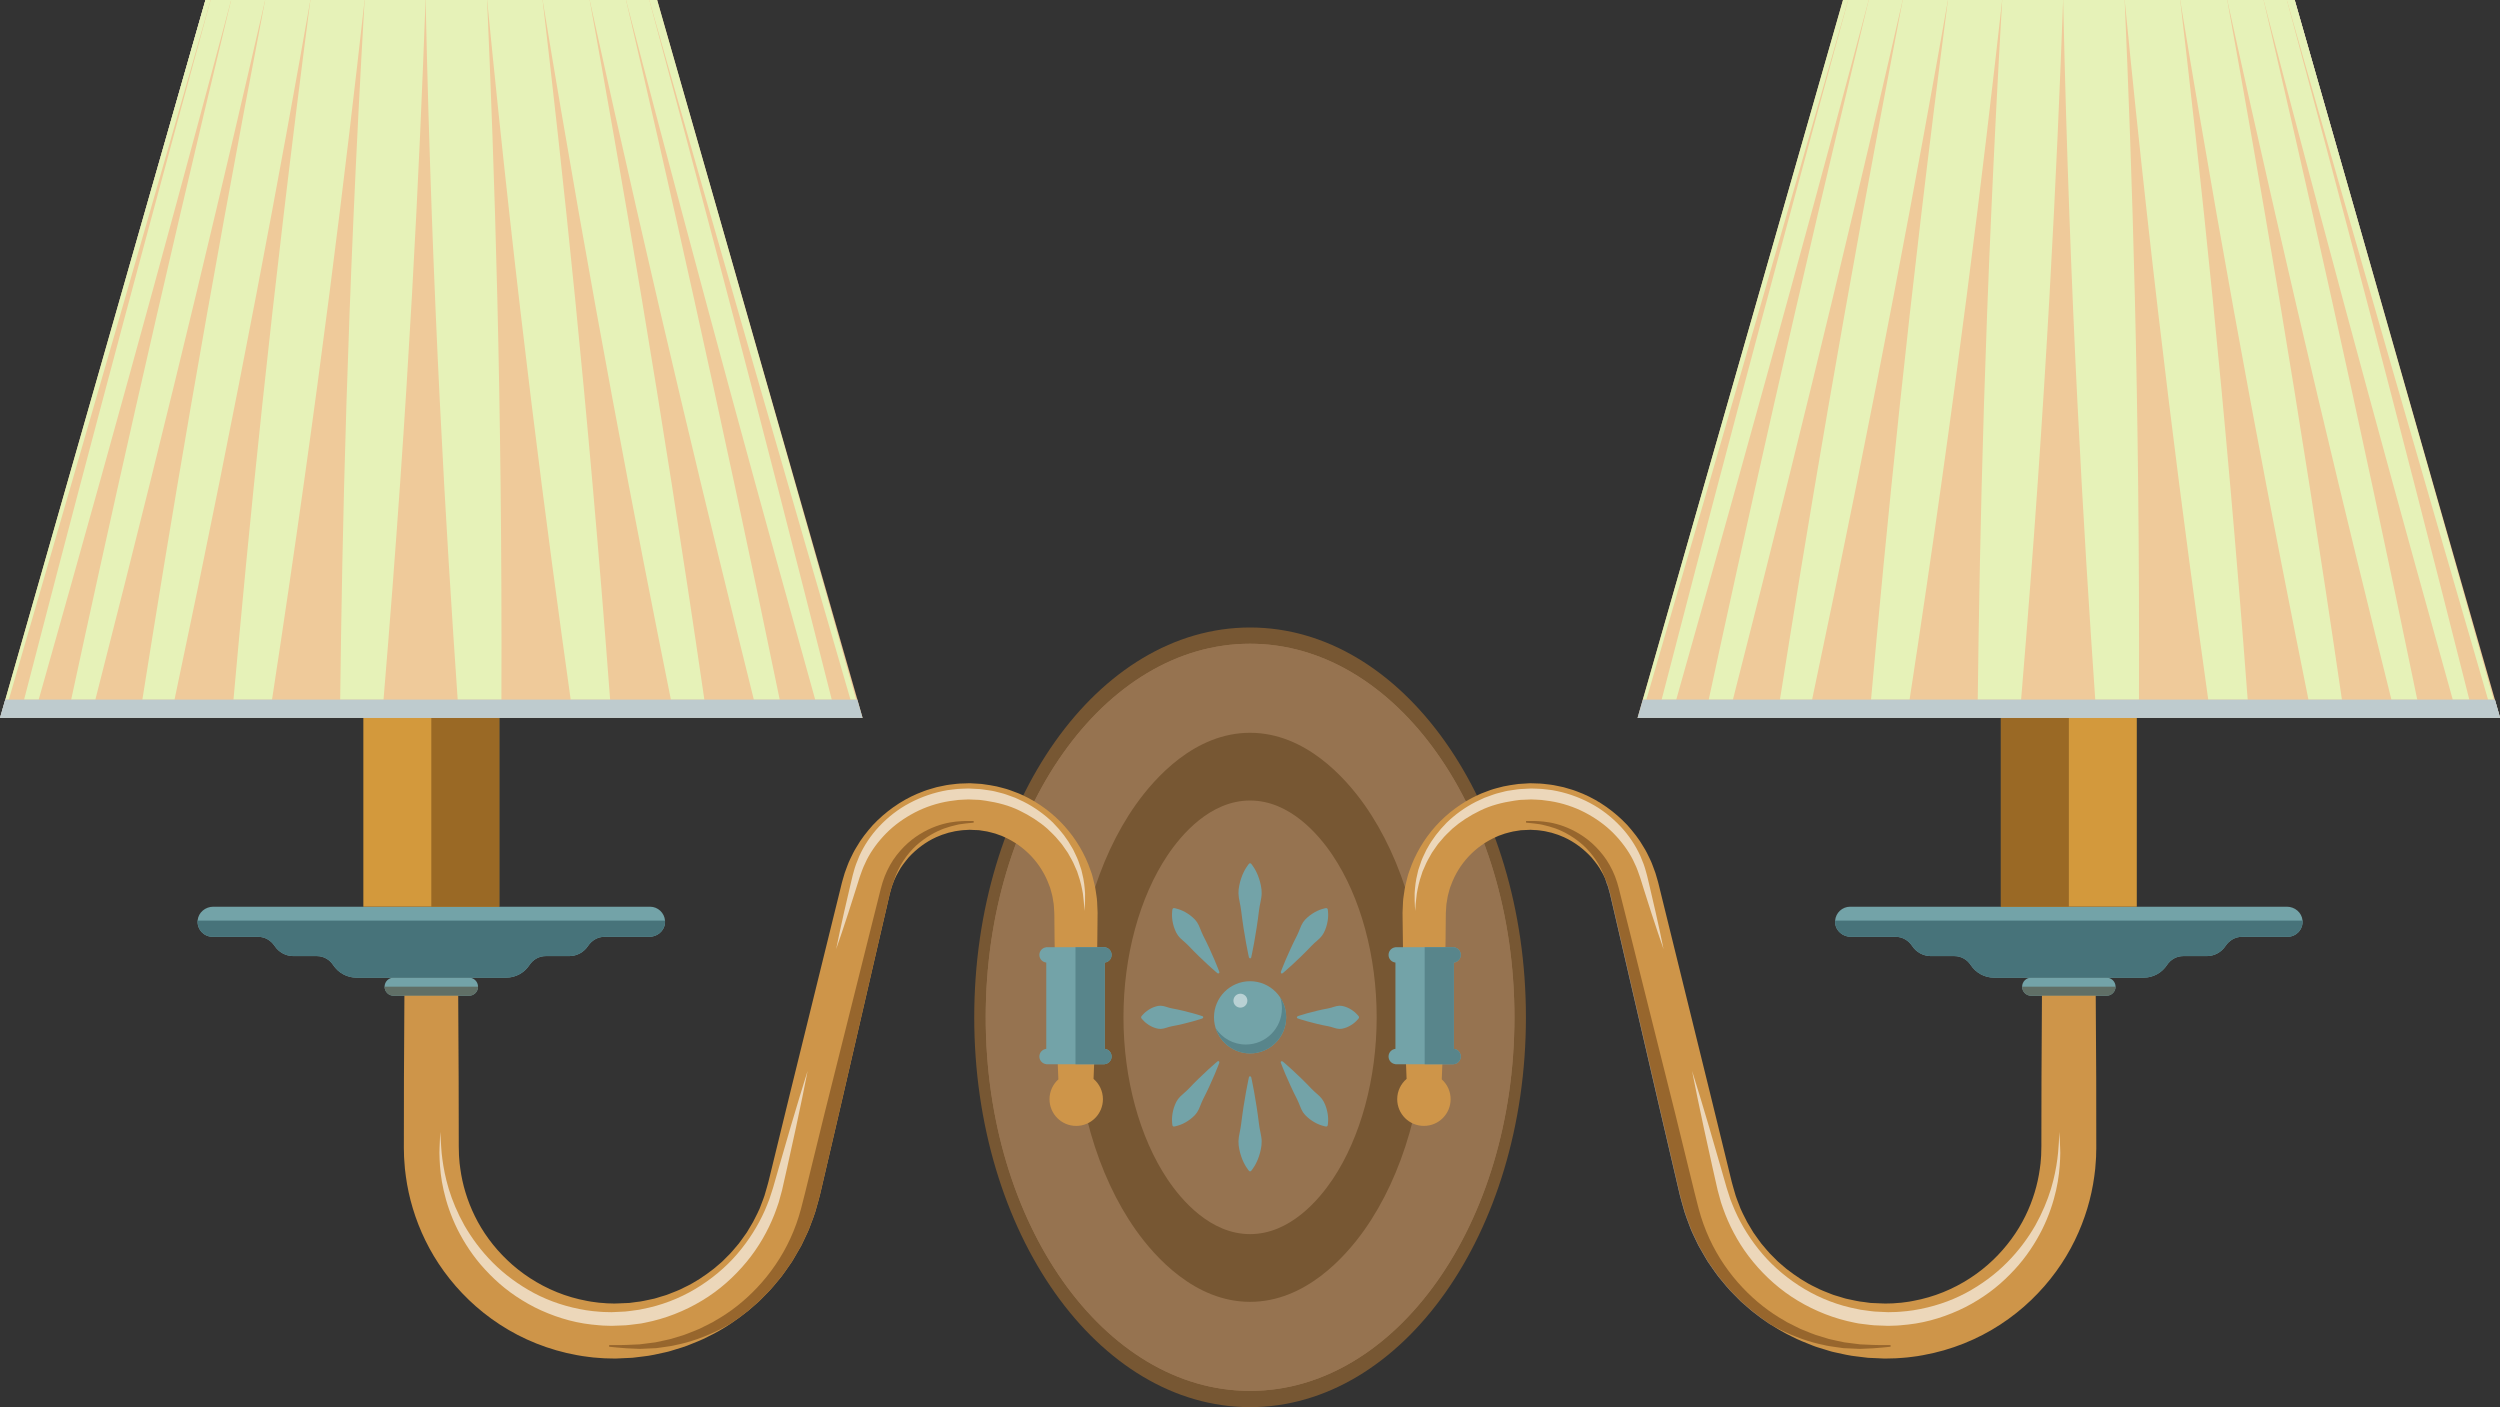 <?xml version="1.0" encoding="UTF-8"?><svg xmlns="http://www.w3.org/2000/svg" xmlns:xlink="http://www.w3.org/1999/xlink" height="278.8" preserveAspectRatio="xMidYMid meet" version="1.0" viewBox="0.0 0.0 495.3 278.8" width="495.3" zoomAndPan="magnify"><rect x="0.0" y="0.0" width="495.3" height="278.8" fill="#333333" stroke="none"/><defs><clipPath id="a"><path d="M 193 124 L 303 124 L 303 278.781 L 193 278.781 Z M 193 124"/></clipPath><clipPath id="b"><path d="M 12 0 L 41 0 L 41 97 L 12 97 Z M 12 0"/></clipPath><clipPath id="c"><path d="M 170.902 142.238 C 170.902 142.238 133.621 142.238 86.941 142.238 C 39.758 142.238 0.836 142.238 0.012 142.238 L 0 142.238 C 13.57 94.824 27.137 47.418 40.707 0.004 L 40.715 0.004 C 41.145 0.004 61.523 0.004 86.23 0.004 C 110.676 0.004 130.195 0.004 130.195 0.004 C 143.766 47.418 157.332 94.824 170.902 142.238"/></clipPath><clipPath id="d"><path d="M 0 138 L 2 138 L 2 143 L 0 143 Z M 0 138"/></clipPath><clipPath id="e"><path d="M 170.902 142.238 C 170.902 142.238 133.621 142.238 86.941 142.238 C 39.758 142.238 0.836 142.238 0.012 142.238 L 0 142.238 C 13.57 94.824 27.137 47.418 40.707 0.004 L 40.715 0.004 C 41.145 0.004 61.523 0.004 86.23 0.004 C 110.676 0.004 130.195 0.004 130.195 0.004 C 143.766 47.418 157.332 94.824 170.902 142.238"/></clipPath><clipPath id="f"><path d="M 1 0 L 42 0 L 42 139 L 1 139 Z M 1 0"/></clipPath><clipPath id="g"><path d="M 0 142.238 C 13.57 94.824 27.137 47.418 40.707 0.004 C 40.707 0.004 60.227 0.004 84.668 0.004 C 109.379 0.004 129.758 0.004 130.188 0.004 L 170.887 142.238 C 170.062 142.238 131.145 142.238 83.961 142.238 C 37.281 142.238 0 142.238 0 142.238"/></clipPath><clipPath id="h"><path d="M 4 0 L 46 0 L 46 139 L 4 139 Z M 4 0"/></clipPath><clipPath id="i"><path d="M 0 142.238 C 13.57 94.824 27.137 47.418 40.707 0.004 C 40.707 0.004 60.227 0.004 84.668 0.004 C 109.379 0.004 129.758 0.004 130.188 0.004 L 170.887 142.238 C 170.062 142.238 131.145 142.238 83.961 142.238 C 37.281 142.238 0 142.238 0 142.238"/></clipPath><clipPath id="j"><path d="M 14 0 L 53 0 L 53 139 L 14 139 Z M 14 0"/></clipPath><clipPath id="k"><path d="M 0 142.238 C 13.57 94.824 27.137 47.418 40.707 0.004 C 40.707 0.004 60.227 0.004 84.668 0.004 C 109.379 0.004 129.758 0.004 130.188 0.004 L 170.887 142.238 C 170.062 142.238 131.145 142.238 83.961 142.238 C 37.281 142.238 0 142.238 0 142.238"/></clipPath><clipPath id="l"><path d="M 28 0 L 62 0 L 62 139 L 28 139 Z M 28 0"/></clipPath><clipPath id="m"><path d="M 0 142.238 C 13.57 94.824 27.137 47.418 40.707 0.004 C 40.707 0.004 60.227 0.004 84.668 0.004 C 109.379 0.004 129.758 0.004 130.188 0.004 L 170.887 142.238 C 170.062 142.238 131.145 142.238 83.961 142.238 C 37.281 142.238 0 142.238 0 142.238"/></clipPath><clipPath id="n"><path d="M 46 0 L 73 0 L 73 139 L 46 139 Z M 46 0"/></clipPath><clipPath id="o"><path d="M 0 142.238 C 13.57 94.824 27.137 47.418 40.707 0.004 C 40.707 0.004 60.227 0.004 84.668 0.004 C 109.379 0.004 129.758 0.004 130.188 0.004 L 170.887 142.238 C 170.062 142.238 131.145 142.238 83.961 142.238 C 37.281 142.238 0 142.238 0 142.238"/></clipPath><clipPath id="p"><path d="M 67 0 L 85 0 L 85 139 L 67 139 Z M 67 0"/></clipPath><clipPath id="q"><path d="M 0 142.238 C 13.57 94.824 27.137 47.418 40.707 0.004 C 40.707 0.004 60.227 0.004 84.668 0.004 C 109.379 0.004 129.758 0.004 130.188 0.004 L 170.887 142.238 C 170.062 142.238 131.145 142.238 83.961 142.238 C 37.281 142.238 0 142.238 0 142.238"/></clipPath><clipPath id="r"><path d="M 84 0 L 100 0 L 100 139 L 84 139 Z M 84 0"/></clipPath><clipPath id="s"><path d="M 0 142.238 C 13.57 94.824 27.137 47.418 40.707 0.004 C 40.707 0.004 60.227 0.004 84.668 0.004 C 109.379 0.004 129.758 0.004 130.188 0.004 L 170.887 142.238 C 170.062 142.238 131.145 142.238 83.961 142.238 C 37.281 142.238 0 142.238 0 142.238"/></clipPath><clipPath id="t"><path d="M 96 0 L 121 0 L 121 139 L 96 139 Z M 96 0"/></clipPath><clipPath id="u"><path d="M 0 142.238 C 13.57 94.824 27.137 47.418 40.707 0.004 C 40.707 0.004 60.227 0.004 84.668 0.004 C 109.379 0.004 129.758 0.004 130.188 0.004 L 170.887 142.238 C 170.062 142.238 131.145 142.238 83.961 142.238 C 37.281 142.238 0 142.238 0 142.238"/></clipPath><clipPath id="v"><path d="M 107 0 L 140 0 L 140 139 L 107 139 Z M 107 0"/></clipPath><clipPath id="w"><path d="M 0 142.238 C 13.57 94.824 27.137 47.418 40.707 0.004 C 40.707 0.004 60.227 0.004 84.668 0.004 C 109.379 0.004 129.758 0.004 130.188 0.004 L 170.887 142.238 C 170.062 142.238 131.145 142.238 83.961 142.238 C 37.281 142.238 0 142.238 0 142.238"/></clipPath><clipPath id="x"><path d="M 116 0 L 155 0 L 155 139 L 116 139 Z M 116 0"/></clipPath><clipPath id="y"><path d="M 0 142.238 C 13.57 94.824 27.137 47.418 40.707 0.004 C 40.707 0.004 60.227 0.004 84.668 0.004 C 109.379 0.004 129.758 0.004 130.188 0.004 L 170.887 142.238 C 170.062 142.238 131.145 142.238 83.961 142.238 C 37.281 142.238 0 142.238 0 142.238"/></clipPath><clipPath id="z"><path d="M 124 0 L 165 0 L 165 139 L 124 139 Z M 124 0"/></clipPath><clipPath id="A"><path d="M 0 142.238 C 13.57 94.824 27.137 47.418 40.707 0.004 C 40.707 0.004 60.227 0.004 84.668 0.004 C 109.379 0.004 129.758 0.004 130.188 0.004 L 170.887 142.238 C 170.062 142.238 131.145 142.238 83.961 142.238 C 37.281 142.238 0 142.238 0 142.238"/></clipPath><clipPath id="B"><path d="M 128 0 L 170 0 L 170 139 L 128 139 Z M 128 0"/></clipPath><clipPath id="C"><path d="M 0 142.238 C 13.57 94.824 27.137 47.418 40.707 0.004 C 40.707 0.004 60.227 0.004 84.668 0.004 C 109.379 0.004 129.758 0.004 130.188 0.004 L 170.887 142.238 C 170.062 142.238 131.145 142.238 83.961 142.238 C 37.281 142.238 0 142.238 0 142.238"/></clipPath><clipPath id="D"><path d="M 0 138 L 171 138 L 171 143 L 0 143 Z M 0 138"/></clipPath><clipPath id="E"><path d="M 0 142.238 C 13.57 94.824 27.137 47.418 40.707 0.004 C 40.707 0.004 60.227 0.004 84.668 0.004 C 109.379 0.004 129.758 0.004 130.188 0.004 L 170.887 142.238 C 170.062 142.238 131.145 142.238 83.961 142.238 C 37.281 142.238 0 142.238 0 142.238"/></clipPath><clipPath id="F"><path d="M 324 0 L 495.328 0 L 495.328 143 L 324 143 Z M 324 0"/></clipPath><clipPath id="G"><path d="M 454 0 L 483 0 L 483 97 L 454 97 Z M 454 0"/></clipPath><clipPath id="H"><path d="M 324.43 142.238 C 324.43 142.238 361.711 142.238 408.387 142.238 C 455.574 142.238 494.492 142.238 495.316 142.238 L 495.328 142.238 C 481.762 94.824 468.191 47.418 454.621 0.004 L 454.617 0.004 C 454.184 0.004 433.805 0.004 409.098 0.004 C 384.656 0.004 365.133 0.004 365.133 0.004 C 351.566 47.418 337.996 94.824 324.43 142.238"/></clipPath><clipPath id="I"><path d="M 494 138 L 495.301 138 L 495.301 143 L 494 143 Z M 494 138"/></clipPath><clipPath id="J"><path d="M 324.43 142.238 C 324.43 142.238 361.711 142.238 408.387 142.238 C 455.574 142.238 494.492 142.238 495.316 142.238 L 495.328 142.238 C 481.762 94.824 468.191 47.418 454.621 0.004 L 454.617 0.004 C 454.184 0.004 433.805 0.004 409.098 0.004 C 384.656 0.004 365.133 0.004 365.133 0.004 C 351.566 47.418 337.996 94.824 324.43 142.238"/></clipPath><clipPath id="K"><path d="M 325 0 L 367 0 L 367 139 L 325 139 Z M 325 0"/></clipPath><clipPath id="L"><path d="M 324.434 142.238 C 338.004 94.824 351.57 47.418 365.141 0.004 C 365.141 0.004 384.66 0.004 409.105 0.004 C 433.812 0.004 454.191 0.004 454.621 0.004 L 495.32 142.238 C 494.496 142.238 455.578 142.238 408.395 142.238 C 361.715 142.238 324.434 142.238 324.434 142.238"/></clipPath><clipPath id="M"><path d="M 329 0 L 371 0 L 371 139 L 329 139 Z M 329 0"/></clipPath><clipPath id="N"><path d="M 324.434 142.238 C 338.004 94.824 351.57 47.418 365.141 0.004 C 365.141 0.004 384.66 0.004 409.105 0.004 C 433.812 0.004 454.191 0.004 454.621 0.004 L 495.32 142.238 C 494.496 142.238 455.578 142.238 408.395 142.238 C 361.715 142.238 324.434 142.238 324.434 142.238"/></clipPath><clipPath id="O"><path d="M 338 0 L 377 0 L 377 139 L 338 139 Z M 338 0"/></clipPath><clipPath id="P"><path d="M 324.434 142.238 C 338.004 94.824 351.57 47.418 365.141 0.004 C 365.141 0.004 384.66 0.004 409.105 0.004 C 433.812 0.004 454.191 0.004 454.621 0.004 L 495.32 142.238 C 494.496 142.238 455.578 142.238 408.395 142.238 C 361.715 142.238 324.434 142.238 324.434 142.238"/></clipPath><clipPath id="Q"><path d="M 352 0 L 386 0 L 386 139 L 352 139 Z M 352 0"/></clipPath><clipPath id="R"><path d="M 324.434 142.238 C 338.004 94.824 351.57 47.418 365.141 0.004 C 365.141 0.004 384.66 0.004 409.105 0.004 C 433.812 0.004 454.191 0.004 454.621 0.004 L 495.32 142.238 C 494.496 142.238 455.578 142.238 408.395 142.238 C 361.715 142.238 324.434 142.238 324.434 142.238"/></clipPath><clipPath id="S"><path d="M 370 0 L 397 0 L 397 139 L 370 139 Z M 370 0"/></clipPath><clipPath id="T"><path d="M 324.434 142.238 C 338.004 94.824 351.57 47.418 365.141 0.004 C 365.141 0.004 384.66 0.004 409.105 0.004 C 433.812 0.004 454.191 0.004 454.621 0.004 L 495.32 142.238 C 494.496 142.238 455.578 142.238 408.395 142.238 C 361.715 142.238 324.434 142.238 324.434 142.238"/></clipPath><clipPath id="U"><path d="M 391 0 L 409 0 L 409 139 L 391 139 Z M 391 0"/></clipPath><clipPath id="V"><path d="M 324.434 142.238 C 338.004 94.824 351.57 47.418 365.141 0.004 C 365.141 0.004 384.66 0.004 409.105 0.004 C 433.812 0.004 454.191 0.004 454.621 0.004 L 495.32 142.238 C 494.496 142.238 455.578 142.238 408.395 142.238 C 361.715 142.238 324.434 142.238 324.434 142.238"/></clipPath><clipPath id="W"><path d="M 408 0 L 424 0 L 424 139 L 408 139 Z M 408 0"/></clipPath><clipPath id="X"><path d="M 324.434 142.238 C 338.004 94.824 351.57 47.418 365.141 0.004 C 365.141 0.004 384.66 0.004 409.105 0.004 C 433.812 0.004 454.191 0.004 454.621 0.004 L 495.32 142.238 C 494.496 142.238 455.578 142.238 408.395 142.238 C 361.715 142.238 324.434 142.238 324.434 142.238"/></clipPath><clipPath id="Y"><path d="M 420 0 L 446 0 L 446 139 L 420 139 Z M 420 0"/></clipPath><clipPath id="Z"><path d="M 324.434 142.238 C 338.004 94.824 351.57 47.418 365.141 0.004 C 365.141 0.004 384.66 0.004 409.105 0.004 C 433.812 0.004 454.191 0.004 454.621 0.004 L 495.32 142.238 C 494.496 142.238 455.578 142.238 408.395 142.238 C 361.715 142.238 324.434 142.238 324.434 142.238"/></clipPath><clipPath id="aa"><path d="M 431 0 L 464 0 L 464 139 L 431 139 Z M 431 0"/></clipPath><clipPath id="ab"><path d="M 324.434 142.238 C 338.004 94.824 351.57 47.418 365.141 0.004 C 365.141 0.004 384.66 0.004 409.105 0.004 C 433.812 0.004 454.191 0.004 454.621 0.004 L 495.32 142.238 C 494.496 142.238 455.578 142.238 408.395 142.238 C 361.715 142.238 324.434 142.238 324.434 142.238"/></clipPath><clipPath id="ac"><path d="M 441 0 L 479 0 L 479 139 L 441 139 Z M 441 0"/></clipPath><clipPath id="ad"><path d="M 324.434 142.238 C 338.004 94.824 351.57 47.418 365.141 0.004 C 365.141 0.004 384.66 0.004 409.105 0.004 C 433.812 0.004 454.191 0.004 454.621 0.004 L 495.32 142.238 C 494.496 142.238 455.578 142.238 408.395 142.238 C 361.715 142.238 324.434 142.238 324.434 142.238"/></clipPath><clipPath id="ae"><path d="M 448 0 L 490 0 L 490 139 L 448 139 Z M 448 0"/></clipPath><clipPath id="af"><path d="M 324.434 142.238 C 338.004 94.824 351.57 47.418 365.141 0.004 C 365.141 0.004 384.66 0.004 409.105 0.004 C 433.812 0.004 454.191 0.004 454.621 0.004 L 495.32 142.238 C 494.496 142.238 455.578 142.238 408.395 142.238 C 361.715 142.238 324.434 142.238 324.434 142.238"/></clipPath><clipPath id="ag"><path d="M 453 0 L 495 0 L 495 139 L 453 139 Z M 453 0"/></clipPath><clipPath id="ah"><path d="M 324.434 142.238 C 338.004 94.824 351.57 47.418 365.141 0.004 C 365.141 0.004 384.66 0.004 409.105 0.004 C 433.812 0.004 454.191 0.004 454.621 0.004 L 495.32 142.238 C 494.496 142.238 455.578 142.238 408.395 142.238 C 361.715 142.238 324.434 142.238 324.434 142.238"/></clipPath><clipPath id="ai"><path d="M 324 138 L 495.301 138 L 495.301 143 L 324 143 Z M 324 138"/></clipPath><clipPath id="aj"><path d="M 324.434 142.238 C 338.004 94.824 351.57 47.418 365.141 0.004 C 365.141 0.004 384.66 0.004 409.105 0.004 C 433.812 0.004 454.191 0.004 454.621 0.004 L 495.32 142.238 C 494.496 142.238 455.578 142.238 408.395 142.238 C 361.715 142.238 324.434 142.238 324.434 142.238"/></clipPath></defs><g><g clip-path="url(#a)"><path d="M 302.316 201.551 C 302.316 244.203 277.848 278.781 247.664 278.781 C 217.48 278.781 193.016 244.203 193.016 201.551 C 193.016 158.898 217.48 124.32 247.664 124.32 C 277.848 124.32 302.316 158.898 302.316 201.551" fill="#775733"/></g><g><path d="M 300.039 201.551 C 300.039 242.426 276.59 275.562 247.664 275.562 C 218.738 275.562 195.289 242.426 195.289 201.551 C 195.289 160.676 218.738 127.539 247.664 127.539 C 276.59 127.539 300.039 160.676 300.039 201.551" fill="#967350"/></g><g><path d="M 300.039 201.551 C 300.039 242.426 276.59 275.562 247.664 275.562 C 218.738 275.562 195.289 242.426 195.289 201.551 C 195.289 160.676 218.738 127.539 247.664 127.539 C 276.59 127.539 300.039 160.676 300.039 201.551" fill="#967350"/></g><g><path d="M 247.664 257.922 C 236.73 257.922 228.793 249.008 225.031 243.695 C 217.344 232.828 212.934 217.469 212.934 201.551 C 212.934 185.633 217.344 170.273 225.031 159.406 C 228.793 154.094 236.73 145.18 247.664 145.18 C 258.598 145.18 266.535 154.094 270.297 159.406 C 277.988 170.273 282.395 185.633 282.395 201.551 C 282.395 217.469 277.988 232.828 270.297 243.695 C 266.535 249.008 258.598 257.922 247.664 257.922" fill="#775733"/></g><g><path d="M 247.664 244.504 C 239.77 244.504 234.035 237.711 231.32 233.664 C 225.766 225.383 222.582 213.68 222.582 201.551 C 222.582 189.422 225.766 177.719 231.32 169.438 C 234.035 165.387 239.77 158.598 247.664 158.598 C 255.559 158.598 261.293 165.387 264.012 169.438 C 269.562 177.719 272.746 189.422 272.746 201.551 C 272.746 213.68 269.562 225.383 264.012 233.664 C 261.293 237.711 255.559 244.504 247.664 244.504" fill="#967350"/></g><g><path d="M 254.816 201.551 C 254.816 205.5 251.613 208.703 247.664 208.703 C 243.715 208.703 240.516 205.5 240.516 201.551 C 240.516 197.602 243.715 194.398 247.664 194.398 C 251.613 194.398 254.816 197.602 254.816 201.551" fill="#73a3a8"/></g><g><path d="M 245.746 199.633 C 244.984 199.633 244.367 199.016 244.367 198.254 C 244.367 197.492 244.984 196.875 245.746 196.875 C 246.512 196.875 247.129 197.492 247.129 198.254 C 247.129 199.016 246.512 199.633 245.746 199.633" fill="#b9d1d4"/></g><g><path d="M 247.664 208.703 C 245.766 208.703 244.043 207.965 242.766 206.758 C 244.047 207.961 245.77 208.699 247.664 208.703 M 251.906 207.309 L 251.906 207.309 M 251.914 207.301 C 253.676 206 254.816 203.906 254.816 201.551 L 254.816 201.555 C 254.816 203.91 253.676 206 251.914 207.301 M 254.816 201.543 C 254.816 201.539 254.816 201.535 254.816 201.535 C 254.816 201.535 254.816 201.539 254.816 201.543" fill="#726149"/></g><g><path d="M 247.664 208.703 C 245.77 208.699 244.047 207.961 242.766 206.758 C 241.895 205.938 241.227 204.898 240.855 203.727 C 242.129 205.664 244.324 206.941 246.82 206.941 C 250.77 206.941 253.973 203.742 253.973 199.789 C 253.973 199.035 253.859 198.309 253.641 197.625 C 254.379 198.75 254.812 200.094 254.816 201.535 C 254.816 201.535 254.816 201.539 254.816 201.543 C 254.816 201.543 254.816 201.547 254.816 201.551 C 254.816 203.906 253.676 206 251.914 207.301 C 251.91 207.305 251.91 207.305 251.906 207.309 C 250.719 208.184 249.25 208.703 247.664 208.703" fill="#58858b"/></g><g><path d="M 247.445 189.699 C 247.445 189.699 247.184 188.539 246.867 186.797 C 246.715 185.926 246.531 184.914 246.367 183.824 C 246.184 182.738 246.055 181.578 245.898 180.418 C 245.824 179.836 245.719 179.258 245.598 178.688 C 245.477 178.117 245.379 177.555 245.367 177.012 C 245.355 176.465 245.418 175.941 245.523 175.441 C 245.617 174.945 245.746 174.473 245.895 174.039 C 246.035 173.602 246.203 173.203 246.371 172.852 C 246.535 172.496 246.719 172.188 246.875 171.934 C 247.031 171.68 247.172 171.48 247.277 171.344 C 247.387 171.211 247.445 171.137 247.445 171.137 C 247.539 171.016 247.719 170.996 247.84 171.094 L 247.887 171.137 C 247.887 171.137 247.941 171.211 248.051 171.344 C 248.16 171.48 248.301 171.68 248.453 171.934 C 248.609 172.188 248.797 172.496 248.957 172.852 C 249.125 173.203 249.293 173.602 249.434 174.039 C 249.582 174.473 249.711 174.945 249.805 175.441 C 249.91 175.941 249.973 176.465 249.961 177.012 C 249.953 177.555 249.852 178.117 249.734 178.688 C 249.609 179.258 249.504 179.836 249.43 180.418 C 249.277 181.578 249.145 182.738 248.961 183.824 C 248.797 184.914 248.617 185.926 248.465 186.797 C 248.148 188.539 247.887 189.699 247.887 189.699 C 247.855 189.82 247.734 189.895 247.613 189.867 L 247.445 189.699" fill="#73a3a8"/></g><g><path d="M 241.215 192.82 C 241.215 192.82 240.441 192.18 239.348 191.176 C 238.805 190.672 238.168 190.086 237.512 189.438 C 236.836 188.805 236.172 188.086 235.488 187.387 C 235.145 187.035 234.781 186.699 234.406 186.383 C 234.035 186.062 233.68 185.738 233.41 185.371 C 233.141 185.008 232.938 184.613 232.785 184.211 C 232.621 183.82 232.496 183.426 232.41 183.043 C 232.316 182.664 232.262 182.293 232.23 181.957 C 232.191 181.621 232.195 181.305 232.199 181.043 C 232.203 180.781 232.223 180.566 232.242 180.41 C 232.266 180.254 232.281 180.172 232.281 180.172 C 232.305 180.004 232.461 179.891 232.625 179.914 L 232.641 179.918 C 232.641 179.918 232.723 179.934 232.875 179.961 C 233.031 179.992 233.238 180.051 233.488 180.133 C 233.738 180.215 234.035 180.316 234.34 180.465 C 234.648 180.609 234.977 180.785 235.301 181 C 235.633 181.211 235.965 181.457 236.281 181.742 C 236.605 182.02 236.91 182.344 237.164 182.719 C 237.418 183.098 237.605 183.539 237.785 183.996 C 237.961 184.453 238.152 184.91 238.367 185.352 C 238.805 186.227 239.254 187.094 239.629 187.941 C 240.016 188.777 240.359 189.574 240.652 190.254 C 241.23 191.621 241.578 192.562 241.578 192.562 C 241.617 192.684 241.559 192.812 241.441 192.855 L 241.215 192.82" fill="#73a3a8"/></g><g><path d="M 238.227 201.77 C 238.227 201.77 237.473 202.035 236.34 202.348 C 235.773 202.5 235.113 202.684 234.406 202.848 C 233.699 203.027 232.945 203.176 232.191 203.316 C 231.438 203.441 230.684 203.828 229.977 203.848 C 229.621 203.859 229.281 203.797 228.957 203.691 C 228.633 203.598 228.328 203.469 228.043 203.32 C 227.762 203.18 227.504 203.012 227.273 202.84 C 227.156 202.75 227.051 202.668 226.949 202.59 C 226.852 202.5 226.762 202.418 226.676 202.34 C 226.512 202.184 226.383 202.043 226.293 201.938 C 226.203 201.828 226.156 201.77 226.156 201.77 C 226.051 201.641 226.055 201.457 226.156 201.328 C 226.156 201.328 226.203 201.273 226.293 201.164 C 226.383 201.055 226.512 200.918 226.676 200.762 C 226.762 200.684 226.852 200.602 226.949 200.512 C 227.051 200.434 227.156 200.352 227.273 200.262 C 227.504 200.086 227.762 199.922 228.043 199.781 C 228.328 199.633 228.633 199.504 228.957 199.41 C 229.281 199.305 229.621 199.242 229.977 199.254 C 230.684 199.273 231.438 199.66 232.191 199.785 C 232.945 199.926 233.699 200.074 234.406 200.254 C 235.113 200.418 235.773 200.602 236.34 200.75 C 237.473 201.066 238.227 201.328 238.227 201.328 C 238.348 201.371 238.41 201.504 238.371 201.625 L 238.227 201.77" fill="#73a3a8"/></g><g><path d="M 241.578 210.539 C 241.578 210.539 241.23 211.48 240.652 212.848 C 240.359 213.527 240.016 214.324 239.629 215.16 C 239.254 216.008 238.805 216.871 238.367 217.75 C 238.152 218.191 237.961 218.648 237.785 219.105 C 237.605 219.562 237.418 220.004 237.164 220.383 C 236.91 220.758 236.605 221.082 236.281 221.359 C 235.965 221.645 235.633 221.891 235.301 222.102 C 234.977 222.316 234.648 222.492 234.34 222.637 C 234.035 222.781 233.738 222.887 233.488 222.969 C 233.238 223.051 233.031 223.109 232.875 223.137 C 232.723 223.168 232.641 223.184 232.641 223.184 C 232.473 223.215 232.312 223.109 232.281 222.945 L 232.281 222.93 C 232.281 222.93 232.266 222.848 232.242 222.691 C 232.223 222.535 232.203 222.32 232.199 222.059 C 232.195 221.793 232.191 221.477 232.23 221.145 C 232.262 220.805 232.316 220.438 232.41 220.059 C 232.496 219.676 232.621 219.281 232.785 218.887 C 232.938 218.488 233.141 218.094 233.41 217.73 C 233.68 217.363 234.035 217.039 234.406 216.719 C 234.781 216.402 235.145 216.066 235.488 215.715 C 236.172 215.012 236.836 214.297 237.512 213.664 C 238.168 213.016 238.805 212.43 239.348 211.926 C 240.441 210.922 241.215 210.281 241.215 210.281 C 241.312 210.203 241.457 210.215 241.539 210.312 L 241.578 210.539" fill="#73a3a8"/></g><g><path d="M 247.887 213.402 C 247.887 213.402 248.148 214.562 248.465 216.305 C 248.617 217.172 248.797 218.188 248.961 219.277 C 249.145 220.363 249.277 221.523 249.43 222.684 C 249.504 223.266 249.609 223.844 249.734 224.414 C 249.852 224.984 249.953 225.547 249.961 226.09 C 249.973 226.637 249.91 227.16 249.805 227.66 C 249.711 228.156 249.582 228.629 249.434 229.062 C 249.293 229.5 249.125 229.898 248.957 230.25 C 248.797 230.605 248.609 230.914 248.453 231.168 C 248.301 231.418 248.16 231.621 248.051 231.754 C 247.941 231.891 247.887 231.965 247.887 231.965 C 247.789 232.086 247.609 232.105 247.488 232.008 L 247.445 231.965 C 247.445 231.965 247.387 231.891 247.277 231.754 C 247.172 231.621 247.031 231.418 246.875 231.168 C 246.719 230.914 246.535 230.605 246.371 230.25 C 246.203 229.898 246.035 229.5 245.895 229.062 C 245.746 228.629 245.617 228.156 245.523 227.66 C 245.418 227.16 245.355 226.637 245.367 226.09 C 245.379 225.547 245.477 224.984 245.598 224.414 C 245.719 223.844 245.824 223.266 245.898 222.684 C 246.055 221.523 246.184 220.363 246.367 219.277 C 246.531 218.188 246.715 217.172 246.867 216.305 C 247.184 214.562 247.445 213.402 247.445 213.402 C 247.473 213.281 247.594 213.207 247.715 213.234 L 247.887 213.402" fill="#73a3a8"/></g><g><path d="M 262.688 223.184 C 262.688 223.184 262.605 223.168 262.453 223.137 C 262.301 223.109 262.09 223.051 261.84 222.969 C 261.594 222.887 261.289 222.781 260.988 222.637 C 260.684 222.492 260.352 222.316 260.027 222.102 C 259.695 221.891 259.367 221.645 259.047 221.359 C 258.723 221.082 258.418 220.758 258.164 220.383 C 257.91 220.004 257.723 219.562 257.547 219.105 C 257.371 218.648 257.176 218.191 256.961 217.75 C 256.527 216.871 256.074 216.008 255.703 215.16 C 255.312 214.324 254.973 213.527 254.676 212.848 C 254.098 211.48 253.754 210.539 253.754 210.539 C 253.711 210.418 253.77 210.289 253.891 210.246 L 254.113 210.281 C 254.113 210.281 254.887 210.922 255.98 211.926 C 256.523 212.43 257.16 213.016 257.82 213.664 C 258.492 214.297 259.16 215.012 259.844 215.715 C 260.184 216.066 260.551 216.402 260.926 216.719 C 261.297 217.039 261.648 217.363 261.918 217.73 C 262.188 218.094 262.391 218.488 262.547 218.887 C 262.707 219.281 262.828 219.676 262.918 220.059 C 263.012 220.438 263.066 220.805 263.102 221.145 C 263.137 221.477 263.137 221.793 263.133 222.059 C 263.125 222.32 263.109 222.535 263.086 222.691 C 263.062 222.848 263.051 222.93 263.051 222.93 C 263.023 223.098 262.871 223.211 262.703 223.188 L 262.688 223.184" fill="#73a3a8"/></g><g><path d="M 269.172 201.77 C 269.172 201.77 269.121 201.828 269.035 201.938 C 268.945 202.043 268.816 202.184 268.652 202.34 C 268.57 202.418 268.477 202.5 268.379 202.59 C 268.281 202.668 268.172 202.75 268.059 202.84 C 267.828 203.012 267.566 203.18 267.285 203.32 C 267.004 203.469 266.695 203.598 266.371 203.691 C 266.047 203.797 265.707 203.859 265.352 203.848 C 264.645 203.828 263.891 203.441 263.137 203.316 C 262.383 203.176 261.629 203.027 260.922 202.848 C 260.215 202.684 259.555 202.5 258.988 202.348 C 257.855 202.035 257.102 201.77 257.102 201.77 C 256.98 201.73 256.914 201.594 256.961 201.473 L 257.102 201.328 C 257.102 201.328 257.855 201.066 258.988 200.75 C 259.555 200.602 260.215 200.418 260.922 200.254 C 261.629 200.074 262.383 199.926 263.137 199.785 C 263.891 199.66 264.645 199.273 265.352 199.254 C 265.707 199.242 266.047 199.305 266.371 199.41 C 266.695 199.504 267.004 199.633 267.285 199.781 C 267.566 199.922 267.828 200.086 268.059 200.262 C 268.172 200.352 268.281 200.434 268.379 200.512 C 268.477 200.602 268.57 200.684 268.652 200.762 C 268.816 200.918 268.945 201.055 269.035 201.164 C 269.121 201.273 269.172 201.328 269.172 201.328 C 269.277 201.461 269.273 201.645 269.172 201.77" fill="#73a3a8"/></g><g><path d="M 263.051 180.172 C 263.051 180.172 263.062 180.254 263.086 180.41 C 263.109 180.566 263.125 180.781 263.133 181.043 C 263.137 181.305 263.137 181.621 263.102 181.957 C 263.066 182.293 263.012 182.664 262.918 183.043 C 262.828 183.426 262.707 183.82 262.547 184.211 C 262.391 184.613 262.188 185.008 261.918 185.371 C 261.648 185.738 261.297 186.062 260.926 186.383 C 260.551 186.699 260.184 187.035 259.844 187.387 C 259.16 188.086 258.492 188.805 257.82 189.438 C 257.16 190.086 256.523 190.672 255.98 191.176 C 254.887 192.18 254.113 192.82 254.113 192.82 C 254.016 192.898 253.871 192.887 253.789 192.789 L 253.754 192.562 C 253.754 192.562 254.098 191.621 254.676 190.254 C 254.973 189.574 255.312 188.777 255.703 187.941 C 256.074 187.094 256.527 186.227 256.961 185.352 C 257.176 184.91 257.371 184.453 257.547 183.996 C 257.723 183.539 257.91 183.098 258.164 182.719 C 258.418 182.344 258.723 182.02 259.047 181.742 C 259.367 181.457 259.695 181.211 260.027 181 C 260.352 180.785 260.684 180.609 260.988 180.465 C 261.289 180.316 261.594 180.215 261.84 180.133 C 262.09 180.051 262.301 179.992 262.453 179.961 C 262.605 179.934 262.688 179.918 262.688 179.918 C 262.855 179.883 263.016 179.992 263.047 180.156 L 263.051 180.172" fill="#73a3a8"/></g><g><path d="M 131.754 182.395 C 131.762 182.559 131.762 182.734 131.746 182.918 C 131.598 184.465 130.203 185.605 128.645 185.605 L 119.727 185.605 C 118.406 185.605 117.219 186.324 116.488 187.426 C 115.688 188.629 114.32 189.422 112.766 189.422 L 108.102 189.422 C 106.801 189.422 105.609 190.102 104.895 191.191 C 103.906 192.695 102.203 193.695 100.27 193.695 L 70.637 193.695 C 68.695 193.695 66.996 192.695 66.004 191.191 C 65.293 190.102 64.102 189.422 62.797 189.422 L 58.137 189.422 C 56.582 189.422 55.215 188.629 54.418 187.426 C 53.684 186.324 52.496 185.605 51.176 185.605 L 42.129 185.605 C 40.402 185.605 39.02 184.152 39.152 182.395 L 39.156 182.328 C 39.305 180.777 40.695 179.637 42.254 179.637 L 128.773 179.637 C 130.34 179.637 131.637 180.848 131.754 182.395" fill="#73a3a8"/></g><g><path d="M 94.707 195.484 C 94.707 195.977 94.508 196.43 94.18 196.754 C 93.855 197.078 93.414 197.277 92.918 197.277 L 77.984 197.277 C 76.996 197.277 76.191 196.473 76.191 195.484 C 76.191 194.996 76.391 194.543 76.715 194.219 C 77.043 193.895 77.492 193.695 77.984 193.695 L 92.918 193.695 C 93.906 193.695 94.707 194.5 94.707 195.484" fill="#73a3a8"/></g><g><path d="M 210.031 221.934 L 210.031 222.164 L 210.027 222.43 L 210.027 221.977 L 210.031 221.934" fill="#ffe62e"/></g><g><path d="M 71.988 179.637 L 98.91 179.637 L 98.91 120.922 L 71.988 120.922 Z M 71.988 179.637" fill="#d3993c"/></g><g><path d="M 85.449 179.637 L 98.91 179.637 L 98.91 120.922 L 85.449 120.922 Z M 85.449 179.637" fill="#9a6925"/></g><g><path d="M 170.895 142.238 L 0.008 142.238 L 40.699 0.004 L 130.188 0.004 L 170.895 142.238" fill="#efca9a"/></g><g clip-path="url(#b)"><g clip-path="url(#c)"><path d="M 12.957 96.965 C 16.004 86.312 23.672 59.555 40.789 0.004 L 40.707 0.004 C 31.457 32.324 22.207 64.641 12.957 96.965" fill="#fff7ee"/></g></g><g clip-path="url(#d)"><g clip-path="url(#e)"><path d="M 0 142.238 L 0.156 142.238 L 1.199 138.602 L 1.043 138.602 L 0 142.238" fill="#becbce"/></g></g><g><path d="M 130.195 0.004 C 143.766 47.418 157.332 94.824 170.902 142.238 L 170.887 142.238 L 130.188 0.004 L 130.195 0.004" fill="#efca9a"/></g><g clip-path="url(#f)"><g clip-path="url(#g)"><path d="M 1.75 138.602 C 1.375 138.602 1.145 138.602 1.07 138.602 C 6.609 119.156 12.324 99.176 12.957 96.965 C 14.18 92.695 15.809 87.008 17.027 82.738 C 18.25 78.473 19.879 72.781 21.098 68.516 C 22.32 64.25 23.949 58.559 25.168 54.293 C 25.781 52.16 26.594 49.312 27.203 47.18 C 28.426 42.914 30.055 37.223 31.277 32.957 C 32.496 28.688 34.125 23 35.348 18.734 C 36.566 14.465 38.195 8.777 39.418 4.508 C 39.805 3.156 40.32 1.355 40.707 0.004 C 40.707 0.004 41.059 0.004 41.73 0.004 C 29.785 41.824 18.949 79.387 1.75 138.602" fill="#e6f2b8"/></g></g><g clip-path="url(#h)"><g clip-path="url(#i)"><path d="M 7.668 138.602 C 6.574 138.602 5.605 138.602 4.773 138.602 C 12.762 107.762 24.18 64.141 41.73 0.004 C 42.59 0.004 43.969 0.004 45.789 0.004 C 37.488 31.16 25.652 75.07 7.668 138.602" fill="#e6f2b8"/></g></g><g clip-path="url(#j)"><g clip-path="url(#k)"><path d="M 18.895 138.602 C 17.188 138.602 15.59 138.602 14.102 138.602 C 20.965 106.824 30.766 62.355 45.793 0.004 C 47.617 0.004 49.887 0.004 52.527 0.004 C 45.223 31.879 34.797 76.441 18.895 138.602" fill="#e6f2b8"/></g></g><g clip-path="url(#l)"><g clip-path="url(#m)"><path d="M 34.578 138.602 C 32.367 138.602 30.242 138.602 28.207 138.602 C 33.301 106.48 40.668 61.699 52.531 0.004 C 55.172 0.004 58.184 0.004 61.492 0.004 C 55.809 32.184 47.617 77.016 34.578 138.602" fill="#e6f2b8"/></g></g><g clip-path="url(#n)"><g clip-path="url(#o)"><path d="M 53.895 138.602 C 51.281 138.602 48.734 138.602 46.258 138.602 C 49.152 106.297 53.504 61.348 61.496 0.004 C 64.805 0.004 68.406 0.004 72.234 0.004 C 68.625 32.355 63.281 77.348 53.895 138.602" fill="#e6f2b8"/></g></g><g clip-path="url(#p)"><g clip-path="url(#q)"><path d="M 75.984 138.602 C 73.074 138.602 70.211 138.602 67.398 138.602 C 67.789 106.16 68.695 61.09 72.238 0.004 C 76.066 0.004 80.117 0.004 84.312 0.004 C 83.117 32.477 81.086 77.574 75.984 138.602" fill="#e6f2b8"/></g></g><g clip-path="url(#r)"><g clip-path="url(#s)"><path d="M 99.34 138.602 C 96.496 138.602 93.605 138.602 90.676 138.602 C 88.402 105.688 85.629 60.191 84.32 0.004 C 84.438 0.004 84.555 0.004 84.668 0.004 C 88.758 0.004 92.727 0.004 96.504 0.004 C 97.926 32.887 99.535 78.359 99.34 138.602" fill="#e6f2b8"/></g></g><g clip-path="url(#t)"><g clip-path="url(#u)"><path d="M 120.879 138.602 C 118.34 138.602 115.73 138.602 113.062 138.602 C 108.438 105.637 102.375 60.09 96.512 0.004 C 100.398 0.004 104.09 0.004 107.5 0.004 C 111.359 33.008 116.367 78.59 120.879 138.602" fill="#e6f2b8"/></g></g><g clip-path="url(#v)"><g clip-path="url(#w)"><path d="M 139.547 138.602 C 137.422 138.602 135.207 138.602 132.914 138.602 C 126.25 105.465 117.34 59.762 107.504 0.004 C 110.914 0.004 114.047 0.004 116.824 0.004 C 122.832 33.188 130.844 78.934 139.547 138.602" fill="#e6f2b8"/></g></g><g clip-path="url(#x)"><g clip-path="url(#y)"><path d="M 154.473 138.602 C 152.871 138.602 151.16 138.602 149.348 138.602 C 141.051 105.195 129.855 59.25 116.828 0.004 C 119.609 0.004 122.031 0.004 124.027 0.004 C 131.82 33.504 142.324 79.535 154.473 138.602" fill="#e6f2b8"/></g></g><g clip-path="url(#z)"><g clip-path="url(#A)"><path d="M 164.785 138.602 C 163.816 138.602 162.723 138.602 161.504 138.602 C 152.004 104.59 139.164 58.102 124.031 0.004 C 126.023 0.004 127.582 0.004 128.637 0.004 C 137.836 34.234 150.258 80.926 164.785 138.602" fill="#e6f2b8"/></g></g><g clip-path="url(#B)"><g clip-path="url(#C)"><path d="M 142.711 43.77 C 150.133 69.781 158.945 100.703 169.609 138.602 C 169.387 138.602 169.012 138.602 168.496 138.602 C 156.613 97.73 143.562 52.648 128.637 0.004 C 129.586 0.004 130.121 0.004 130.188 0.004 L 142.711 43.77" fill="#e6f2b8"/></g></g><g clip-path="url(#D)"><g clip-path="url(#E)"><path d="M 170.887 142.238 C 170.062 142.238 131.145 142.238 83.961 142.238 C 37.281 142.238 0 142.238 0 142.238 L 1.043 138.602 L 1.07 138.602 C 1.145 138.602 1.375 138.602 1.75 138.602 C 2.371 138.602 3.391 138.602 4.773 138.602 C 5.605 138.602 6.574 138.602 7.668 138.602 C 9.48 138.602 11.637 138.602 14.102 138.602 C 15.59 138.602 17.188 138.602 18.895 138.602 C 21.719 138.602 24.836 138.602 28.207 138.602 C 30.242 138.602 32.367 138.602 34.578 138.602 C 38.25 138.602 42.152 138.602 46.258 138.602 C 48.734 138.602 51.281 138.602 53.895 138.602 C 58.227 138.602 62.738 138.602 67.398 138.602 C 70.211 138.602 73.074 138.602 75.984 138.602 C 78.613 138.602 81.281 138.602 83.977 138.602 C 86.23 138.602 88.465 138.602 90.676 138.602 C 93.605 138.602 96.496 138.602 99.34 138.602 C 104.055 138.602 108.641 138.602 113.062 138.602 C 115.73 138.602 118.34 138.602 120.879 138.602 C 125.09 138.602 129.113 138.602 132.914 138.602 C 135.207 138.602 137.422 138.602 139.547 138.602 C 143.066 138.602 146.348 138.602 149.348 138.602 C 151.16 138.602 152.871 138.602 154.473 138.602 C 157.129 138.602 159.48 138.602 161.504 138.602 C 162.723 138.602 163.816 138.602 164.785 138.602 C 166.391 138.602 167.637 138.602 168.496 138.602 C 169.012 138.602 169.387 138.602 169.609 138.602 C 169.738 138.602 169.816 138.602 169.848 138.602 L 170.887 142.238" fill="#becbce"/></g></g><g><path d="M 100.27 193.695 L 70.637 193.695 C 68.695 193.695 66.996 192.695 66.004 191.191 C 65.293 190.102 64.102 189.422 62.797 189.422 L 58.137 189.422 C 56.582 189.422 55.215 188.629 54.418 187.426 C 53.684 186.324 52.496 185.605 51.176 185.605 L 42.129 185.605 C 40.48 185.605 39.145 184.281 39.141 182.629 C 39.141 182.551 39.145 182.473 39.152 182.395 L 131.754 182.395 C 131.758 182.465 131.762 182.539 131.762 182.617 C 131.762 182.715 131.758 182.812 131.746 182.918 C 131.598 184.465 130.203 185.605 128.645 185.605 L 119.727 185.605 C 118.406 185.605 117.219 186.324 116.488 187.426 C 115.688 188.629 114.32 189.422 112.766 189.422 L 108.102 189.422 C 106.801 189.422 105.609 190.102 104.895 191.191 C 103.906 192.695 102.203 193.695 100.27 193.695" fill="#47737a"/></g><g><path d="M 92.918 197.277 L 77.984 197.277 C 76.996 197.277 76.191 196.473 76.191 195.484 L 94.707 195.484 C 94.707 195.977 94.508 196.43 94.18 196.754 C 93.855 197.078 93.414 197.277 92.918 197.277" fill="#606f66"/></g><g><path d="M 218.512 217.773 C 218.512 220.695 216.145 223.066 213.223 223.066 C 210.297 223.066 207.93 220.695 207.93 217.773 C 207.93 216.207 208.609 214.809 209.684 213.844 C 209.598 211.449 209.496 209.031 209.398 206.574 C 209.32 203.957 209.238 201.305 209.16 198.621 C 209.098 196.719 209.07 194.801 209.043 192.871 C 209.027 192.082 209.016 191.289 209 190.496 C 208.945 187.762 208.918 185 208.895 182.215 L 208.887 181.164 L 208.879 180.906 L 208.867 180.691 L 208.84 180.273 C 208.797 179.723 208.801 179.156 208.676 178.609 C 208.574 178.062 208.527 177.5 208.348 176.965 C 208.195 176.43 208.086 175.879 207.852 175.367 C 207.094 173.262 205.887 171.305 204.336 169.648 C 202.785 168.004 200.891 166.656 198.809 165.758 C 198.559 165.621 198.281 165.539 198.012 165.445 L 197.215 165.156 C 196.672 164.977 196.105 164.887 195.559 164.73 C 195.031 164.629 194.574 164.594 194.082 164.496 L 193.992 164.48 L 193.855 164.473 L 193.586 164.461 L 193.035 164.441 L 192.031 164.395 L 191.938 164.406 L 191.723 164.418 L 191.293 164.445 C 191.008 164.469 190.719 164.453 190.438 164.508 C 189.875 164.602 189.297 164.633 188.746 164.793 L 187.914 164.98 L 187.098 165.246 C 186.539 165.387 186.027 165.66 185.492 165.855 C 183.41 166.801 181.539 168.211 179.996 169.898 C 179.27 170.781 178.551 171.68 178.016 172.691 C 177.707 173.172 177.488 173.703 177.238 174.219 C 177.109 174.469 177.055 174.672 176.969 174.875 L 176.953 174.93 L 176.684 175.633 L 176.387 176.707 L 176.254 177.191 L 176.227 177.312 L 176.164 177.586 L 175.664 179.75 L 174.652 184.094 C 171.98 195.672 169.301 207.254 166.664 218.648 C 165.336 224.344 164.02 229.996 162.719 235.578 C 162.441 236.891 161.953 238.574 161.512 240.117 C 161.281 240.898 160.961 241.648 160.684 242.418 L 160.254 243.559 C 160.102 243.969 159.887 244.363 159.707 244.766 L 158.766 246.75 C 158.359 247.492 157.922 248.223 157.496 248.949 C 157.293 249.297 157.098 249.648 156.887 249.984 L 156.195 250.977 C 155.734 251.629 155.293 252.301 154.801 252.93 C 153.777 254.152 152.805 255.422 151.66 256.52 L 150.828 257.363 C 150.551 257.648 150.277 257.93 149.973 258.176 C 149.379 258.695 148.781 259.207 148.188 259.723 C 147.051 260.625 145.887 261.492 144.684 262.289 C 143.297 263.215 141.863 264.055 140.367 264.766 C 139.012 265.5 137.566 266.023 136.156 266.598 C 135.449 266.883 134.715 267.07 133.992 267.301 C 133.262 267.512 132.551 267.781 131.812 267.918 C 130.336 268.238 128.918 268.598 127.297 268.758 L 126.117 268.902 L 125.535 268.973 L 125.242 269.004 L 124.992 269.016 C 124.355 269.051 123.715 269.078 123.074 269.105 L 122.121 269.148 L 121.758 269.152 L 121.723 269.152 L 121.617 269.148 L 121.344 269.145 L 120.797 269.133 L 119.711 269.105 L 118.625 269.027 L 117.551 268.945 L 116.477 268.812 L 115.41 268.668 L 114.352 268.488 C 111.547 267.984 108.828 267.195 106.262 266.172 C 101.117 264.125 96.594 261.098 92.906 257.555 C 89.207 254.004 86.312 249.945 84.27 245.746 C 82.219 241.543 80.973 237.227 80.414 233.105 C 80.348 232.586 80.281 232.074 80.223 231.566 C 80.18 231.027 80.141 230.484 80.102 229.953 C 80.086 229.699 80.059 229.391 80.051 229.18 C 80.051 228.965 80.047 228.75 80.039 228.535 C 80.035 228.32 80.031 228.105 80.023 227.891 L 80.012 227.57 L 80.012 227.117 C 80.012 225.426 80.012 223.793 80.02 222.227 C 80.023 219.098 80.031 216.219 80.031 213.617 C 80.09 203.219 80.121 197.277 80.121 197.277 L 90.781 197.277 C 90.781 197.277 90.812 203.219 90.867 213.617 C 90.875 216.219 90.879 219.098 90.883 222.227 C 90.883 223.793 90.891 225.426 90.891 227.117 C 90.902 227.492 90.906 227.871 90.918 228.258 C 90.922 228.473 90.93 228.688 90.934 228.91 C 90.941 229.137 90.961 229.262 90.973 229.445 C 91 229.781 91.027 230.121 91.055 230.469 C 91.105 230.844 91.156 231.227 91.203 231.605 C 91.621 234.652 92.551 237.828 94.07 240.926 C 95.586 244.027 97.742 247.02 100.48 249.637 C 103.219 252.258 106.562 254.473 110.34 256.004 C 112.23 256.773 114.23 257.355 116.301 257.738 L 117.082 257.879 L 118.656 258.09 L 119.457 258.148 L 120.262 258.215 L 121.074 258.238 L 121.477 258.25 L 121.68 258.254 L 121.785 258.262 L 121.816 258.254 L 122.613 258.227 C 123.246 258.199 123.891 258.172 124.531 258.145 L 124.766 258.133 L 124.953 258.105 L 126.066 257.953 C 127.027 257.879 128.141 257.594 129.227 257.371 C 129.777 257.285 130.301 257.07 130.844 256.918 C 131.371 256.746 131.93 256.629 132.445 256.406 C 133.488 255.977 134.57 255.621 135.574 255.062 C 137.645 254.105 139.57 252.801 141.41 251.375 C 141.852 250.996 142.301 250.621 142.746 250.238 C 142.977 250.059 143.18 249.848 143.391 249.637 L 144.012 249.008 C 144.883 248.215 145.59 247.262 146.379 246.367 C 146.742 245.906 147.066 245.402 147.422 244.926 L 147.945 244.195 C 148.109 243.941 148.254 243.684 148.406 243.426 C 148.664 242.988 148.926 242.555 149.184 242.117 C 149.465 241.566 149.742 241.016 150.023 240.465 C 150.16 240.113 150.367 239.785 150.504 239.434 L 150.828 238.586 C 151.031 238.012 151.285 237.457 151.461 236.875 C 151.793 235.68 152.148 234.625 152.488 233.137 C 153.844 227.57 155.223 221.93 156.609 216.25 C 159.406 204.891 162.25 193.352 165.09 181.812 L 166.16 177.484 L 166.688 175.324 L 166.754 175.055 L 166.789 174.914 L 166.883 174.578 L 167.035 174.047 L 167.348 172.973 C 167.492 172.547 167.68 172.047 167.855 171.59 C 168.031 171.133 168.215 170.637 168.414 170.25 C 168.809 169.43 169.195 168.602 169.688 167.832 C 170.586 166.242 171.73 164.816 172.93 163.457 C 175.422 160.82 178.422 158.672 181.734 157.258 C 182.57 156.938 183.398 156.566 184.266 156.336 L 185.559 155.957 L 186.875 155.68 C 187.746 155.469 188.641 155.406 189.527 155.293 C 189.969 155.227 190.422 155.238 190.863 155.219 L 191.531 155.195 L 191.867 155.184 L 192.031 155.18 C 192.555 155.188 192.258 155.184 192.406 155.188 L 193.504 155.254 L 194.051 155.289 L 194.32 155.305 L 194.461 155.316 L 194.641 155.34 C 195.586 155.477 196.578 155.602 197.477 155.809 C 198.332 156.039 199.203 156.227 200.035 156.52 L 201.277 156.988 C 201.691 157.141 202.102 157.289 202.496 157.492 C 205.699 158.961 208.566 161.082 210.879 163.652 C 213.199 166.227 214.977 169.254 216.078 172.488 C 216.395 173.285 216.57 174.121 216.777 174.949 C 217.012 175.766 217.098 176.613 217.227 177.445 C 217.375 178.285 217.379 179.125 217.418 179.965 L 217.445 180.594 L 217.457 180.906 L 217.449 181.164 L 217.441 182.16 L 217.441 182.215 C 217.418 185 217.391 187.762 217.336 190.496 C 217.32 191.289 217.309 192.082 217.293 192.871 C 217.266 194.801 217.238 196.719 217.176 198.621 C 217.098 201.305 217.016 203.957 216.938 206.574 C 216.844 208.996 216.746 211.391 216.652 213.75 C 217.789 214.719 218.512 216.156 218.512 217.773" fill="#ce9549"/></g><g><path d="M 220.23 209.316 C 220.23 210.105 219.637 210.75 218.863 210.832 L 218.863 210.848 L 207.285 210.848 L 207.285 210.832 C 206.52 210.75 205.918 210.105 205.918 209.316 C 205.918 208.527 206.52 207.883 207.285 207.801 L 207.285 190.703 C 206.52 190.621 205.918 189.98 205.918 189.188 C 205.918 188.398 206.52 187.754 207.285 187.672 L 207.285 187.656 L 218.863 187.656 L 218.863 187.672 C 219.637 187.754 220.23 188.398 220.23 189.188 C 220.23 189.98 219.637 190.621 218.863 190.703 L 218.863 207.801 C 219.637 207.883 220.23 208.527 220.23 209.316" fill="#73a3a8"/></g><g><path d="M 218.863 210.848 L 213.074 210.848 L 213.074 187.656 L 218.863 187.656 L 218.863 187.672 C 219.637 187.754 220.23 188.398 220.23 189.188 C 220.23 189.98 219.637 190.621 218.863 190.703 L 218.863 207.801 C 219.637 207.883 220.23 208.527 220.23 209.316 C 220.23 210.105 219.637 210.75 218.863 210.832 L 218.863 210.848" fill="#58858b"/></g><g><path d="M 363.574 182.395 C 363.566 182.559 363.566 182.734 363.582 182.918 C 363.73 184.465 365.125 185.605 366.688 185.605 L 375.602 185.605 C 376.926 185.605 378.109 186.324 378.844 187.426 C 379.641 188.629 381.008 189.422 382.562 189.422 L 387.227 189.422 C 388.527 189.422 389.719 190.102 390.438 191.191 C 391.422 192.695 393.125 193.695 395.062 193.695 L 424.695 193.695 C 426.633 193.695 428.332 192.695 429.324 191.191 C 430.035 190.102 431.227 189.422 432.531 189.422 L 437.191 189.422 C 438.746 189.422 440.113 188.629 440.914 187.426 C 441.645 186.324 442.832 185.605 444.156 185.605 L 453.199 185.605 C 454.926 185.605 456.312 184.152 456.18 182.395 L 456.172 182.328 C 456.023 180.777 454.637 179.637 453.074 179.637 L 366.555 179.637 C 364.988 179.637 363.691 180.848 363.574 182.395" fill="#73a3a8"/></g><g><path d="M 400.625 195.484 C 400.625 195.977 400.82 196.43 401.148 196.754 C 401.473 197.078 401.914 197.277 402.41 197.277 L 417.344 197.277 C 418.332 197.277 419.137 196.473 419.137 195.484 C 419.137 194.996 418.938 194.543 418.613 194.219 C 418.285 193.895 417.836 193.695 417.344 193.695 L 402.41 193.695 C 401.422 193.695 400.625 194.5 400.625 195.484" fill="#73a3a8"/></g><g><path d="M 396.418 179.637 L 423.34 179.637 L 423.34 120.922 L 396.418 120.922 Z M 396.418 179.637" fill="#d3993c"/></g><g><path d="M 396.418 179.637 L 409.879 179.637 L 409.879 120.922 L 396.418 120.922 Z M 396.418 179.637" fill="#9a6925"/></g><g clip-path="url(#F)"><path d="M 324.434 142.238 L 495.324 142.238 L 454.629 0.004 L 365.141 0.004 L 324.434 142.238" fill="#efca9a"/></g><g clip-path="url(#G)"><g clip-path="url(#H)"><path d="M 482.371 96.965 C 479.324 86.312 471.656 59.555 454.539 0.004 L 454.621 0.004 C 463.871 32.324 473.121 64.641 482.371 96.965" fill="#fff7ee"/></g></g><g clip-path="url(#I)"><g clip-path="url(#J)"><path d="M 495.328 142.238 L 495.172 142.238 L 494.133 138.602 L 494.289 138.602 L 495.328 142.238" fill="#becbce"/></g></g><g><path d="M 365.133 0.004 C 351.566 47.418 337.996 94.824 324.43 142.238 L 324.441 142.238 L 365.141 0.004 L 365.133 0.004" fill="#efca9a"/></g><g><path d="M 424.695 193.695 L 395.062 193.695 C 393.125 193.695 391.422 192.695 390.438 191.191 C 389.719 190.102 388.527 189.422 387.227 189.422 L 382.562 189.422 C 381.008 189.422 379.641 188.629 378.844 187.426 C 378.109 186.324 376.926 185.605 375.602 185.605 L 366.688 185.605 C 365.125 185.605 363.73 184.465 363.582 182.918 C 363.574 182.812 363.566 182.715 363.57 182.617 C 363.57 182.539 363.57 182.465 363.574 182.395 L 456.18 182.395 C 456.184 182.473 456.188 182.551 456.188 182.629 C 456.188 184.281 454.848 185.605 453.199 185.605 L 444.156 185.605 C 442.832 185.605 441.645 186.324 440.914 187.426 C 440.113 188.629 438.746 189.422 437.191 189.422 L 432.531 189.422 C 431.227 189.422 430.035 190.102 429.324 191.191 C 428.332 192.695 426.633 193.695 424.695 193.695" fill="#47737a"/></g><g><path d="M 417.344 197.277 L 402.41 197.277 C 401.914 197.277 401.473 197.078 401.148 196.754 C 400.82 196.43 400.625 195.977 400.625 195.484 L 419.137 195.484 C 419.137 196.473 418.332 197.277 417.344 197.277" fill="#606f66"/></g><g><path d="M 278.676 213.75 C 278.582 211.387 278.488 208.996 278.391 206.578 C 278.312 203.961 278.23 201.309 278.152 198.625 C 278.094 196.723 278.062 194.801 278.035 192.875 C 278.02 192.082 278.008 191.289 277.992 190.496 C 277.938 187.762 277.91 185 277.887 182.215 L 277.887 182.16 L 277.879 181.168 L 277.871 180.91 L 277.883 180.594 L 277.91 179.969 C 277.949 179.129 277.953 178.285 278.102 177.449 C 278.23 176.617 278.316 175.766 278.551 174.949 C 278.758 174.125 278.934 173.285 279.25 172.492 C 280.352 169.254 282.129 166.23 284.449 163.652 C 286.766 161.086 289.633 158.961 292.836 157.496 C 293.227 157.293 293.637 157.145 294.051 156.988 L 295.293 156.52 C 296.125 156.227 296.996 156.039 297.852 155.809 C 298.75 155.605 299.742 155.477 300.691 155.34 L 300.867 155.32 L 301.012 155.309 L 301.281 155.293 L 301.824 155.258 L 302.922 155.191 C 303.07 155.188 302.773 155.191 303.297 155.18 L 303.465 155.188 L 303.801 155.195 L 304.465 155.219 C 304.906 155.242 305.359 155.23 305.801 155.297 C 306.688 155.406 307.582 155.473 308.453 155.684 L 309.77 155.961 L 311.066 156.34 C 311.93 156.57 312.758 156.938 313.598 157.258 C 316.91 158.676 319.906 160.82 322.398 163.461 C 323.598 164.816 324.742 166.246 325.641 167.836 C 326.133 168.605 326.52 169.434 326.914 170.254 C 327.113 170.641 327.297 171.137 327.473 171.594 C 327.648 172.051 327.836 172.547 327.98 172.977 L 328.449 174.582 L 328.539 174.918 L 328.574 175.055 L 328.641 175.324 L 329.172 177.488 L 330.238 181.812 C 333.078 193.352 335.922 204.891 338.719 216.254 C 340.109 221.934 341.484 227.57 342.844 233.141 C 343.18 234.629 343.535 235.68 343.867 236.879 C 344.043 237.461 344.297 238.012 344.504 238.586 L 344.828 239.438 C 344.961 239.789 345.168 240.113 345.305 240.469 C 345.59 241.02 345.863 241.57 346.145 242.121 C 346.402 242.555 346.66 242.992 346.922 243.426 C 347.074 243.688 347.219 243.945 347.387 244.199 L 347.906 244.926 C 348.262 245.406 348.586 245.906 348.949 246.371 C 349.738 247.266 350.445 248.219 351.316 249.012 L 351.938 249.641 C 352.148 249.852 352.352 250.059 352.586 250.242 C 353.031 250.621 353.477 250.996 353.918 251.379 C 355.758 252.805 357.684 254.105 359.758 255.066 C 360.762 255.621 361.84 255.98 362.883 256.41 C 363.398 256.629 363.957 256.746 364.484 256.922 C 365.027 257.07 365.551 257.285 366.102 257.375 C 367.188 257.594 368.301 257.883 369.262 257.953 L 370.004 258.059 L 370.375 258.109 L 370.562 258.137 L 370.801 258.148 C 371.438 258.176 372.082 258.203 372.719 258.23 L 373.512 258.258 L 373.543 258.262 L 373.648 258.258 L 373.852 258.25 L 374.254 258.242 L 375.066 258.219 L 375.871 258.152 L 376.672 258.094 L 378.246 257.883 L 379.031 257.738 C 381.098 257.359 383.098 256.773 384.988 256.008 C 388.766 254.477 392.113 252.258 394.848 249.641 C 397.586 247.023 399.742 244.027 401.258 240.93 C 402.781 237.832 403.703 234.656 404.125 231.609 C 404.176 231.227 404.223 230.848 404.273 230.473 C 404.301 230.125 404.328 229.781 404.355 229.445 C 404.367 229.266 404.391 229.137 404.395 228.91 C 404.398 228.691 404.406 228.477 404.41 228.262 C 404.422 227.875 404.43 227.496 404.438 227.121 C 404.438 225.426 404.445 223.793 404.445 222.23 C 404.449 219.098 404.453 216.219 404.461 213.617 C 404.516 203.223 404.551 197.277 404.551 197.277 L 415.207 197.277 C 415.207 197.277 415.238 203.223 415.301 213.617 C 415.301 216.219 415.305 219.098 415.309 222.23 C 415.316 223.793 415.316 225.426 415.316 227.121 L 415.316 227.57 L 415.305 227.891 C 415.301 228.105 415.293 228.32 415.289 228.535 C 415.281 228.75 415.277 228.965 415.277 229.184 C 415.273 229.391 415.242 229.699 415.227 229.953 C 415.188 230.488 415.152 231.027 415.105 231.57 C 415.047 232.074 414.98 232.586 414.914 233.105 C 414.355 237.23 413.109 241.547 411.059 245.75 C 409.016 249.949 406.121 254.008 402.422 257.559 C 398.734 261.102 394.211 264.129 389.07 266.176 C 386.5 267.199 383.781 267.988 380.977 268.488 L 379.918 268.672 L 378.852 268.816 L 377.777 268.945 L 376.703 269.031 L 375.617 269.105 L 374.531 269.133 L 373.984 269.145 L 373.711 269.152 L 373.605 269.156 L 373.57 269.156 L 373.207 269.152 L 372.254 269.105 C 371.613 269.078 370.977 269.051 370.336 269.02 L 370.086 269.008 L 369.797 268.973 L 369.211 268.902 L 368.031 268.758 C 366.41 268.602 364.992 268.242 363.516 267.922 C 362.777 267.785 362.066 267.512 361.34 267.305 C 360.617 267.074 359.879 266.887 359.172 266.598 C 357.762 266.023 356.316 265.5 354.961 264.77 C 352.176 263.445 349.59 261.676 347.141 259.723 C 346.547 259.211 345.953 258.699 345.355 258.18 C 345.055 257.934 344.777 257.652 344.504 257.363 L 343.668 256.52 C 342.523 255.422 341.551 254.156 340.527 252.934 C 340.035 252.305 339.594 251.629 339.133 250.98 L 338.441 249.988 C 338.234 249.652 338.035 249.297 337.832 248.953 C 337.406 248.223 336.973 247.496 336.562 246.75 C 336.246 246.09 335.934 245.43 335.621 244.766 C 335.445 244.363 335.23 243.973 335.074 243.559 L 334.645 242.418 C 334.367 241.652 334.051 240.902 333.816 240.121 C 333.375 238.574 332.887 236.895 332.609 235.582 C 331.309 229.996 329.992 224.348 328.664 218.652 C 326.027 207.258 323.348 195.672 320.676 184.098 L 319.664 179.754 L 319.164 177.586 L 319.102 177.316 L 319.074 177.195 L 318.941 176.711 L 318.645 175.633 L 318.375 174.934 C 318.285 174.707 318.23 174.492 318.09 174.223 C 317.84 173.703 317.621 173.176 317.312 172.695 C 316.777 171.68 316.059 170.781 315.332 169.902 C 313.789 168.215 311.922 166.801 309.836 165.859 C 309.301 165.66 308.789 165.391 308.23 165.246 L 307.414 164.984 L 306.582 164.797 C 306.031 164.637 305.453 164.602 304.891 164.508 C 304.609 164.453 304.324 164.469 304.035 164.449 L 303.605 164.422 L 303.391 164.41 L 303.297 164.398 L 302.293 164.441 L 301.742 164.465 L 301.473 164.477 L 301.336 164.48 L 301.246 164.496 C 300.758 164.598 300.297 164.629 299.77 164.734 C 299.223 164.891 298.656 164.977 298.113 165.16 L 297.316 165.445 C 297.047 165.539 296.77 165.621 296.523 165.762 C 294.438 166.66 292.543 168.004 290.992 169.652 C 289.441 171.305 288.234 173.262 287.477 175.371 C 287.242 175.883 287.133 176.434 286.98 176.969 C 286.805 177.504 286.754 178.066 286.652 178.609 C 286.527 179.156 286.531 179.723 286.488 180.277 L 286.461 180.695 L 286.449 180.91 L 286.445 181.168 L 286.434 182.215 C 286.41 185 286.383 187.762 286.328 190.496 C 286.312 191.289 286.301 192.082 286.285 192.875 C 286.258 194.801 286.23 196.723 286.168 198.625 C 286.09 201.309 286.008 203.961 285.93 206.578 C 285.832 209.027 285.734 211.449 285.641 213.84 C 286.719 214.809 287.398 216.207 287.398 217.77 C 287.398 220.695 285.031 223.062 282.109 223.062 C 279.184 223.062 276.816 220.695 276.816 217.77 C 276.816 216.16 277.539 214.719 278.676 213.75" fill="#ce9549"/></g><g><path d="M 275.098 209.316 C 275.098 210.105 275.695 210.75 276.465 210.832 L 276.465 210.848 L 288.043 210.848 L 288.043 210.832 C 288.809 210.75 289.41 210.105 289.41 209.316 C 289.41 208.527 288.809 207.883 288.043 207.801 L 288.043 190.703 C 288.809 190.621 289.41 189.98 289.41 189.188 C 289.41 188.398 288.809 187.754 288.043 187.672 L 288.043 187.656 L 276.465 187.656 L 276.465 187.672 C 275.695 187.754 275.098 188.398 275.098 189.188 C 275.098 189.98 275.695 190.621 276.465 190.703 L 276.465 207.801 C 275.695 207.883 275.098 208.527 275.098 209.316" fill="#73a3a8"/></g><g><path d="M 288.047 210.848 L 285.762 210.848 L 288.043 210.848 L 288.043 210.832 C 288.809 210.75 289.41 210.105 289.41 209.316 C 289.41 208.527 288.809 207.883 288.043 207.801 L 288.043 190.703 C 288.809 190.621 289.41 189.98 289.41 189.188 C 289.41 188.398 288.809 187.754 288.043 187.672 L 288.043 187.656 L 288.047 187.656 L 288.047 187.672 C 288.816 187.754 289.414 188.398 289.414 189.188 C 289.414 189.98 288.816 190.621 288.047 190.703 L 288.047 207.801 C 288.816 207.883 289.414 208.527 289.414 209.316 C 289.414 210.105 288.816 210.75 288.047 210.832 L 288.047 210.848" fill="#726149"/></g><g><path d="M 288.043 210.848 L 282.258 210.848 L 282.258 187.656 L 288.043 187.656 L 288.043 187.672 C 288.809 187.754 289.41 188.398 289.41 189.188 C 289.41 189.98 288.809 190.621 288.043 190.703 L 288.043 207.801 C 288.809 207.883 289.41 208.527 289.41 209.316 C 289.41 210.105 288.809 210.75 288.043 210.832 L 288.043 210.848" fill="#58858b"/></g><g clip-path="url(#K)"><g clip-path="url(#L)"><path d="M 326.184 138.602 C 325.809 138.602 325.578 138.602 325.504 138.602 C 331.043 119.156 336.758 99.176 337.391 96.965 C 338.613 92.695 340.242 87.008 341.461 82.738 C 342.684 78.473 344.312 72.781 345.531 68.516 C 346.754 64.25 348.383 58.559 349.602 54.293 C 350.215 52.16 351.027 49.312 351.641 47.18 C 352.859 42.914 354.488 37.223 355.711 32.957 C 356.93 28.688 358.559 23 359.781 18.734 C 361 14.465 362.629 8.777 363.852 4.508 C 364.238 3.156 364.754 1.355 365.141 0.004 C 365.141 0.004 365.492 0.004 366.164 0.004 C 354.219 41.824 343.383 79.387 326.184 138.602" fill="#e6f2b8"/></g></g><g clip-path="url(#M)"><g clip-path="url(#N)"><path d="M 332.102 138.602 C 331.008 138.602 330.039 138.602 329.207 138.602 C 337.195 107.762 348.613 64.141 366.164 0.004 C 367.023 0.004 368.402 0.004 370.227 0.004 C 361.922 31.16 350.086 75.07 332.102 138.602" fill="#e6f2b8"/></g></g><g clip-path="url(#O)"><g clip-path="url(#P)"><path d="M 343.328 138.602 C 341.621 138.602 340.023 138.602 338.535 138.602 C 345.398 106.824 355.199 62.355 370.227 0.004 C 372.051 0.004 374.32 0.004 376.961 0.004 C 369.656 31.879 359.23 76.441 343.328 138.602" fill="#e6f2b8"/></g></g><g clip-path="url(#Q)"><g clip-path="url(#R)"><path d="M 359.016 138.602 C 356.801 138.602 354.676 138.602 352.641 138.602 C 357.734 106.48 365.102 61.699 376.965 0.004 C 379.605 0.004 382.617 0.004 385.926 0.004 C 380.242 32.184 372.051 77.016 359.016 138.602" fill="#e6f2b8"/></g></g><g clip-path="url(#S)"><g clip-path="url(#T)"><path d="M 378.328 138.602 C 375.715 138.602 373.164 138.602 370.691 138.602 C 373.59 106.297 377.938 61.348 385.93 0.004 C 389.238 0.004 392.844 0.004 396.668 0.004 C 393.059 32.355 387.715 77.348 378.328 138.602" fill="#e6f2b8"/></g></g><g clip-path="url(#U)"><g clip-path="url(#V)"><path d="M 400.422 138.602 C 397.512 138.602 394.645 138.602 391.832 138.602 C 392.223 106.16 393.129 61.09 396.676 0.004 C 400.5 0.004 404.551 0.004 408.746 0.004 C 407.551 32.477 405.52 77.574 400.422 138.602" fill="#e6f2b8"/></g></g><g clip-path="url(#W)"><g clip-path="url(#X)"><path d="M 423.773 138.602 C 420.93 138.602 418.039 138.602 415.109 138.602 C 412.84 105.688 410.062 60.191 408.754 0.004 C 408.871 0.004 408.988 0.004 409.105 0.004 C 413.191 0.004 417.16 0.004 420.938 0.004 C 422.359 32.887 423.969 78.359 423.773 138.602" fill="#e6f2b8"/></g></g><g clip-path="url(#Y)"><g clip-path="url(#Z)"><path d="M 445.312 138.602 C 442.773 138.602 440.164 138.602 437.496 138.602 C 432.871 105.637 426.809 60.09 420.945 0.004 C 424.836 0.004 428.523 0.004 431.934 0.004 C 435.793 33.008 440.801 78.59 445.312 138.602" fill="#e6f2b8"/></g></g><g clip-path="url(#aa)"><g clip-path="url(#ab)"><path d="M 463.98 138.602 C 461.855 138.602 459.641 138.602 457.348 138.602 C 450.684 105.465 441.773 59.762 431.938 0.004 C 435.348 0.004 438.48 0.004 441.258 0.004 C 447.266 33.188 455.277 78.934 463.98 138.602" fill="#e6f2b8"/></g></g><g clip-path="url(#ac)"><g clip-path="url(#ad)"><path d="M 478.906 138.602 C 477.305 138.602 475.594 138.602 473.785 138.602 C 465.484 105.195 454.289 59.25 441.266 0.004 C 444.043 0.004 446.469 0.004 448.461 0.004 C 456.254 33.504 466.758 79.535 478.906 138.602" fill="#e6f2b8"/></g></g><g clip-path="url(#ae)"><g clip-path="url(#af)"><path d="M 489.219 138.602 C 488.25 138.602 487.156 138.602 485.938 138.602 C 476.438 104.59 463.598 58.102 448.465 0.004 C 450.457 0.004 452.016 0.004 453.07 0.004 C 462.27 34.234 474.688 80.926 489.219 138.602" fill="#e6f2b8"/></g></g><g clip-path="url(#ag)"><g clip-path="url(#ah)"><path d="M 467.145 43.77 C 474.566 69.781 483.379 100.703 494.047 138.602 C 493.82 138.602 493.445 138.602 492.93 138.602 C 481.047 97.73 467.996 52.648 453.07 0.004 C 454.02 0.004 454.555 0.004 454.621 0.004 L 467.145 43.77" fill="#e6f2b8"/></g></g><g clip-path="url(#ai)"><g clip-path="url(#aj)"><path d="M 495.32 142.238 C 494.496 142.238 455.578 142.238 408.395 142.238 C 361.715 142.238 324.434 142.238 324.434 142.238 L 325.477 138.602 L 325.504 138.602 C 325.578 138.602 325.809 138.602 326.184 138.602 C 326.805 138.602 327.824 138.602 329.207 138.602 C 330.039 138.602 331.008 138.602 332.102 138.602 C 333.91 138.602 336.07 138.602 338.535 138.602 C 340.023 138.602 341.621 138.602 343.328 138.602 C 346.152 138.602 349.27 138.602 352.641 138.602 C 354.676 138.602 356.801 138.602 359.016 138.602 C 362.684 138.602 366.586 138.602 370.691 138.602 C 373.164 138.602 375.715 138.602 378.328 138.602 C 382.66 138.602 387.172 138.602 391.832 138.602 C 394.645 138.602 397.512 138.602 400.422 138.602 C 403.051 138.602 405.715 138.602 408.41 138.602 C 410.664 138.602 412.898 138.602 415.109 138.602 C 418.039 138.602 420.93 138.602 423.773 138.602 C 428.488 138.602 433.074 138.602 437.496 138.602 C 440.164 138.602 442.773 138.602 445.312 138.602 C 449.523 138.602 453.547 138.602 457.348 138.602 C 459.641 138.602 461.855 138.602 463.98 138.602 C 467.5 138.602 470.781 138.602 473.785 138.602 C 475.594 138.602 477.305 138.602 478.906 138.602 C 481.562 138.602 483.914 138.602 485.938 138.602 C 487.156 138.602 488.25 138.602 489.219 138.602 C 490.824 138.602 492.07 138.602 492.93 138.602 C 493.445 138.602 493.82 138.602 494.047 138.602 C 494.172 138.602 494.25 138.602 494.281 138.602 L 495.32 142.238" fill="#becbce"/></g></g><g><path d="M 121.195 262.672 L 121.148 262.672 L 120.957 262.668 L 120.199 262.645 C 119.691 262.637 119.188 262.613 118.684 262.562 C 117.676 262.496 116.68 262.355 115.688 262.211 C 113.703 261.895 111.777 261.371 109.93 260.711 C 108.082 260.047 106.305 259.258 104.652 258.316 C 102.996 257.379 101.438 256.34 100.012 255.195 C 98.582 254.055 97.297 252.809 96.121 251.539 C 93.758 248.996 91.973 246.219 90.621 243.535 C 89.289 240.836 88.43 238.211 87.898 235.848 C 87.352 233.48 87.164 231.375 87.094 229.648 C 87.082 229.215 87.07 228.805 87.059 228.418 C 87.07 228.039 87.078 227.68 87.086 227.348 C 87.098 226.68 87.137 226.109 87.16 225.652 C 87.211 224.734 87.234 224.242 87.234 224.242 C 87.234 224.242 87.262 224.734 87.309 225.652 C 87.336 226.113 87.355 226.672 87.414 227.336 C 87.441 227.672 87.469 228.027 87.496 228.41 C 87.539 228.785 87.586 229.184 87.637 229.605 C 87.852 231.289 88.234 233.328 88.914 235.578 C 89.598 237.828 90.613 240.289 92.016 242.797 C 93.453 245.285 95.297 247.809 97.602 250.125 C 99.902 252.449 102.688 254.52 105.809 256.191 C 108.938 257.855 112.453 258.996 116.105 259.582 C 117.023 259.711 117.945 259.836 118.879 259.887 C 119.34 259.93 119.809 259.945 120.273 259.949 L 121.152 259.969 L 121.188 259.969 L 121.273 259.965 L 121.641 259.949 L 123.102 259.879 C 123.59 259.855 124.09 259.848 124.531 259.766 L 125.898 259.582 L 126.578 259.492 C 126.809 259.457 127.039 259.395 127.266 259.348 C 130.957 258.652 134.52 257.289 137.703 255.398 C 140.883 253.5 143.73 251.145 146.043 248.457 C 148.352 245.77 150.188 242.828 151.516 239.84 C 151.816 239.082 152.16 238.352 152.422 237.602 C 152.668 236.844 152.91 236.098 153.148 235.363 C 153.598 233.855 154.008 232.371 154.41 230.961 C 156.016 225.305 157.418 220.605 158.414 217.324 C 158.902 215.68 159.316 214.395 159.586 213.516 C 159.859 212.637 160.008 212.168 160.008 212.168 C 160.008 212.168 159.91 212.648 159.73 213.551 C 159.551 214.453 159.301 215.777 158.945 217.457 C 158.25 220.82 157.238 225.613 155.945 231.352 C 155.621 232.785 155.301 234.277 154.934 235.828 C 154.719 236.613 154.496 237.41 154.277 238.223 C 154.031 239.027 153.703 239.816 153.414 240.633 C 152.141 243.852 150.324 247.094 147.898 250.02 C 145.48 252.949 142.516 255.625 139.07 257.684 C 135.645 259.754 131.793 261.27 127.785 262.055 C 127.535 262.102 127.293 262.168 127.035 262.203 L 126.262 262.301 L 124.715 262.492 C 124.188 262.574 123.707 262.578 123.219 262.598 L 121.758 262.652 L 121.391 262.668 L 121.301 262.672 L 121.195 262.672" fill="#ecd7ba"/></g><g><path d="M 165.656 188.043 C 165.656 188.043 165.898 186.793 166.371 184.621 C 166.84 182.449 167.523 179.348 168.41 175.641 C 168.52 175.18 168.633 174.707 168.746 174.223 C 168.859 173.742 168.969 173.254 169.125 172.738 C 169.281 172.23 169.402 171.699 169.609 171.191 C 169.812 170.684 170.008 170.156 170.234 169.637 C 171.16 167.57 172.488 165.531 174.191 163.727 C 175.891 161.922 177.934 160.297 180.246 159.086 C 182.555 157.859 185.094 156.992 187.711 156.547 C 188.371 156.445 189.055 156.387 189.723 156.309 C 190.379 156.258 190.996 156.254 191.633 156.227 L 191.91 156.223 L 192.16 156.234 L 192.652 156.258 L 193.637 156.309 C 194.293 156.32 194.941 156.438 195.586 156.531 L 196.551 156.676 C 196.871 156.727 197.184 156.82 197.496 156.895 C 198.117 157.07 198.754 157.188 199.352 157.41 C 199.953 157.629 200.547 157.844 201.141 158.059 C 201.715 158.316 202.277 158.59 202.836 158.852 C 205.047 159.977 206.988 161.406 208.613 162.977 C 210.203 164.586 211.5 166.297 212.441 168.02 C 212.574 168.227 212.684 168.441 212.781 168.664 C 212.883 168.879 212.984 169.094 213.086 169.305 C 213.27 169.734 213.5 170.133 213.637 170.559 C 213.777 170.98 213.918 171.391 214.055 171.789 C 214.117 171.988 214.188 172.184 214.25 172.375 C 214.297 172.574 214.34 172.773 214.387 172.965 C 214.789 174.488 214.902 175.887 214.973 176.992 C 214.973 178.102 214.977 178.988 214.922 179.578 C 214.883 180.176 214.859 180.492 214.859 180.492 C 214.859 180.492 214.84 180.176 214.801 179.578 C 214.785 178.98 214.648 178.129 214.539 177.016 C 214.348 175.926 214.09 174.641 213.578 173.203 C 213.523 173.023 213.465 172.844 213.402 172.656 C 213.324 172.477 213.246 172.297 213.16 172.113 C 213 171.746 212.836 171.367 212.664 170.98 C 212.5 170.59 212.254 170.227 212.051 169.836 C 211.941 169.641 211.832 169.445 211.723 169.25 C 211.617 169.047 211.5 168.852 211.359 168.668 C 211.098 168.289 210.828 167.902 210.551 167.508 C 210.289 167.105 209.934 166.762 209.625 166.375 C 209.012 165.594 208.242 164.91 207.492 164.176 C 205.91 162.789 204.039 161.582 201.988 160.594 C 199.938 159.582 197.633 158.988 195.277 158.637 C 194.688 158.559 194.102 158.453 193.5 158.453 C 193.496 158.453 193.492 158.453 193.492 158.453 L 192.59 158.414 L 192.137 158.395 L 191.91 158.383 L 191.926 158.383 L 191.895 158.383 L 191.836 158.387 L 191.719 158.391 C 191.094 158.426 190.441 158.434 189.832 158.488 C 189.246 158.57 188.66 158.629 188.07 158.723 C 185.68 159.105 183.352 159.875 181.234 160.973 C 179.125 162.078 177.191 163.453 175.59 165.074 C 173.992 166.691 172.672 168.484 171.719 170.352 C 171.484 170.82 171.281 171.297 171.066 171.762 C 170.848 172.223 170.723 172.711 170.535 173.172 C 170.359 173.629 170.211 174.113 170.066 174.586 C 169.918 175.059 169.773 175.523 169.629 175.977 C 168.496 179.613 167.5 182.629 166.793 184.738 C 166.086 186.848 165.656 188.043 165.656 188.043" fill="#ecd7ba"/></g><g><path d="M 126.785 267.242 C 124.805 267.191 123.285 267.082 122.258 266.973 C 121.227 266.871 120.684 266.816 120.684 266.816 L 120.684 266.484 C 120.684 266.484 121.227 266.484 122.258 266.48 C 122.32 266.48 122.383 266.48 122.445 266.48 C 122.551 266.48 122.66 266.48 122.77 266.48 C 122.887 266.48 123.004 266.48 123.129 266.48 C 123.441 266.48 123.785 266.477 124.156 266.457 C 124.898 266.426 125.754 266.387 126.707 266.344 C 127.66 266.242 128.711 266.09 129.855 265.945 C 130.418 265.824 131.008 265.699 131.613 265.566 C 132.223 265.426 132.859 265.316 133.488 265.098 C 134.129 264.902 134.785 264.699 135.461 264.496 C 136.137 264.27 136.801 263.973 137.496 263.703 C 137.844 263.562 138.195 263.43 138.551 263.277 C 138.891 263.105 139.238 262.93 139.594 262.758 C 139.938 262.582 140.297 262.406 140.656 262.223 C 140.832 262.137 141.02 262.055 141.195 261.953 C 141.367 261.848 141.543 261.738 141.719 261.633 C 144.574 260.031 147.426 257.84 150 255.105 C 152.578 252.383 154.871 249.094 156.582 245.375 C 157.438 243.52 158.137 241.574 158.688 239.516 C 159.246 237.492 159.719 235.375 160.25 233.285 C 161.281 229.082 162.328 224.809 163.375 220.535 C 165.508 212 167.648 203.473 169.648 195.469 C 170.645 191.469 171.617 187.602 172.531 183.934 C 172.996 182.105 173.441 180.316 173.871 178.594 C 174.316 176.879 174.652 175.18 175.277 173.621 C 175.895 172.07 176.68 170.66 177.613 169.457 C 178.551 168.254 179.57 167.223 180.637 166.383 C 182.773 164.711 184.984 163.758 186.859 163.25 C 188.738 162.742 190.297 162.688 191.312 162.652 C 192.348 162.66 192.902 162.66 192.902 162.66 L 192.902 162.988 C 192.902 162.988 192.355 163.039 191.332 163.145 C 191.078 163.18 190.789 163.223 190.477 163.262 C 190.316 163.281 190.152 163.309 189.98 163.332 C 189.816 163.363 189.645 163.41 189.469 163.449 C 188.773 163.598 187.969 163.824 187.098 164.125 C 185.359 164.754 183.383 165.848 181.527 167.504 C 179.711 169.203 178.051 171.523 177.141 174.348 C 177.086 174.523 177.023 174.699 176.969 174.875 L 176.953 174.93 L 176.684 175.633 L 176.387 176.707 L 176.254 177.191 L 176.227 177.312 L 176.164 177.586 L 175.664 179.75 L 174.652 184.094 C 171.98 195.672 169.301 207.254 166.664 218.648 C 165.336 224.344 164.02 229.996 162.719 235.578 C 162.441 236.891 161.953 238.574 161.512 240.117 C 161.281 240.898 160.961 241.648 160.684 242.418 L 160.254 243.559 C 160.102 243.969 159.887 244.363 159.707 244.766 L 158.766 246.75 C 158.359 247.492 157.922 248.223 157.496 248.949 C 157.293 249.297 157.098 249.648 156.887 249.984 L 156.195 250.977 C 155.734 251.629 155.293 252.301 154.801 252.93 C 153.777 254.152 152.805 255.422 151.66 256.52 L 150.828 257.363 C 150.551 257.648 150.277 257.93 149.973 258.176 C 149.379 258.695 148.781 259.207 148.188 259.723 C 147.051 260.625 145.887 261.492 144.684 262.289 C 144.02 262.664 143.352 263.008 142.707 263.359 C 139.609 264.914 136.602 265.941 133.875 266.477 C 133.207 266.656 132.535 266.734 131.895 266.832 C 131.258 266.934 130.645 267.016 130.051 267.094 C 128.852 267.148 127.766 267.211 126.785 267.242" fill="#97662d"/></g><g><path d="M 374.047 262.672 L 373.941 262.672 L 373.852 262.668 L 373.484 262.652 L 372.02 262.598 C 371.531 262.578 371.055 262.574 370.527 262.492 L 368.98 262.301 L 368.203 262.203 C 367.949 262.168 367.703 262.102 367.453 262.055 C 363.449 261.27 359.598 259.754 356.172 257.684 C 352.727 255.625 349.762 252.949 347.344 250.02 C 344.914 247.094 343.102 243.852 341.828 240.633 C 341.535 239.816 341.211 239.027 340.965 238.223 C 340.742 237.41 340.523 236.613 340.309 235.828 C 339.941 234.277 339.621 232.785 339.297 231.352 C 338.004 225.613 336.992 220.82 336.297 217.457 C 335.941 215.777 335.691 214.453 335.508 213.551 C 335.328 212.648 335.234 212.168 335.234 212.168 C 335.234 212.168 335.379 212.637 335.652 213.516 C 335.926 214.395 336.34 215.68 336.828 217.324 C 337.82 220.605 339.223 225.305 340.828 230.961 C 341.234 232.371 341.645 233.855 342.094 235.363 C 342.328 236.098 342.574 236.844 342.816 237.602 C 343.078 238.352 343.422 239.082 343.727 239.84 C 345.055 242.828 346.887 245.77 349.199 248.457 C 351.508 251.145 354.355 253.5 357.535 255.398 C 360.719 257.289 364.281 258.652 367.973 259.348 C 368.203 259.395 368.434 259.457 368.66 259.492 L 369.344 259.582 L 370.711 259.766 C 371.148 259.848 371.652 259.855 372.137 259.879 L 373.602 259.949 L 373.969 259.965 L 374.055 259.969 L 374.09 259.969 L 374.266 259.965 L 374.965 259.949 C 375.434 259.945 375.898 259.93 376.363 259.887 C 377.297 259.836 378.219 259.711 379.133 259.582 C 382.789 258.996 386.305 257.855 389.434 256.191 C 392.555 254.52 395.34 252.449 397.637 250.125 C 399.945 247.809 401.789 245.285 403.227 242.797 C 404.629 240.289 405.641 237.828 406.328 235.578 C 407.008 233.328 407.387 231.289 407.605 229.605 C 407.652 229.184 407.699 228.785 407.742 228.41 C 407.773 228.027 407.801 227.672 407.824 227.336 C 407.887 226.672 407.906 226.113 407.934 225.652 C 407.98 224.734 408.008 224.242 408.008 224.242 C 408.008 224.242 408.031 224.734 408.078 225.652 C 408.102 226.109 408.141 226.68 408.152 227.348 C 408.16 227.68 408.172 228.039 408.184 228.418 C 408.172 228.805 408.16 229.215 408.148 229.648 C 408.074 231.375 407.887 233.48 407.344 235.848 C 406.809 238.211 405.949 240.836 404.617 243.535 C 403.27 246.219 401.48 248.996 399.121 251.539 C 397.941 252.809 396.656 254.055 395.227 255.195 C 393.805 256.34 392.246 257.379 390.59 258.316 C 388.934 259.258 387.156 260.047 385.312 260.711 C 383.465 261.371 381.535 261.895 379.555 262.211 C 378.562 262.355 377.566 262.496 376.559 262.562 C 376.055 262.613 375.551 262.637 375.043 262.645 L 374.285 262.668 L 374.094 262.672 L 374.047 262.672 M 374.059 259.969 L 374.059 259.969" fill="#ecd7ba"/></g><g><path d="M 329.582 188.043 C 329.582 188.043 329.156 186.848 328.449 184.738 C 327.738 182.629 326.742 179.613 325.609 175.977 C 325.469 175.523 325.324 175.059 325.176 174.586 C 325.027 174.113 324.879 173.629 324.703 173.172 C 324.52 172.711 324.395 172.223 324.176 171.762 C 323.957 171.297 323.758 170.82 323.523 170.352 C 322.57 168.484 321.246 166.691 319.652 165.074 C 318.051 163.453 316.117 162.078 314.008 160.973 C 311.891 159.875 309.559 159.105 307.168 158.723 C 306.578 158.629 305.996 158.57 305.406 158.488 C 304.801 158.434 304.148 158.426 303.523 158.391 L 303.406 158.387 L 303.348 158.383 L 303.316 158.383 L 303.328 158.383 L 303.105 158.395 L 302.652 158.414 L 301.75 158.453 C 301.746 158.453 301.742 158.453 301.742 158.453 C 301.141 158.453 300.555 158.559 299.965 158.637 C 297.609 158.988 295.301 159.582 293.254 160.594 C 291.199 161.582 289.328 162.789 287.746 164.176 C 287 164.91 286.227 165.594 285.617 166.375 C 285.305 166.762 284.949 167.105 284.688 167.508 C 284.414 167.902 284.145 168.289 283.883 168.668 C 283.742 168.852 283.621 169.047 283.52 169.25 C 283.41 169.445 283.301 169.641 283.191 169.836 C 282.988 170.227 282.742 170.59 282.578 170.98 C 282.406 171.367 282.238 171.746 282.078 172.113 C 281.996 172.297 281.914 172.477 281.836 172.656 C 281.777 172.844 281.719 173.023 281.66 173.203 C 281.152 174.641 280.895 175.926 280.703 177.016 C 280.594 178.129 280.453 178.98 280.441 179.578 C 280.402 180.176 280.379 180.492 280.379 180.492 C 280.379 180.492 280.359 180.176 280.32 179.578 C 280.266 178.988 280.27 178.102 280.266 176.992 C 280.34 175.887 280.453 174.488 280.855 172.965 C 280.898 172.773 280.945 172.574 280.988 172.375 C 281.055 172.184 281.121 171.988 281.188 171.789 C 281.324 171.391 281.465 170.98 281.605 170.559 C 281.738 170.133 281.969 169.734 282.156 169.305 C 282.258 169.094 282.355 168.879 282.461 168.664 C 282.555 168.441 282.668 168.227 282.801 168.02 C 283.738 166.297 285.035 164.586 286.629 162.977 C 288.25 161.406 290.195 159.977 292.402 158.852 C 292.965 158.59 293.527 158.316 294.102 158.059 C 294.691 157.844 295.289 157.629 295.891 157.41 C 296.488 157.188 297.121 157.07 297.746 156.895 C 298.059 156.82 298.371 156.727 298.691 156.676 L 299.656 156.531 C 300.301 156.438 300.945 156.32 301.605 156.309 L 302.59 156.258 L 303.328 156.223 L 303.609 156.227 C 304.246 156.254 304.863 156.258 305.516 156.309 C 306.188 156.387 306.867 156.445 307.531 156.547 C 310.145 156.992 312.688 157.859 314.992 159.086 C 317.309 160.297 319.348 161.922 321.051 163.727 C 322.754 165.531 324.082 167.57 325.008 169.637 C 325.23 170.156 325.426 170.684 325.633 171.191 C 325.84 171.699 325.961 172.23 326.113 172.738 C 326.27 173.254 326.383 173.742 326.496 174.223 C 326.609 174.707 326.723 175.18 326.832 175.641 C 327.715 179.348 328.402 182.449 328.871 184.621 C 329.34 186.793 329.582 188.043 329.582 188.043" fill="#ecd7ba"/></g><g><path d="M 351.055 262.566 C 350.887 262.477 350.723 262.383 350.555 262.289 C 349.352 261.492 348.191 260.625 347.055 259.723 C 346.461 259.207 345.863 258.695 345.27 258.176 C 344.965 257.93 344.688 257.648 344.414 257.363 L 343.582 256.52 C 342.434 255.422 341.465 254.152 340.438 252.93 C 339.949 252.301 339.508 251.629 339.043 250.977 L 338.355 249.984 C 338.145 249.648 337.945 249.297 337.742 248.949 C 337.316 248.223 336.883 247.492 336.477 246.75 L 335.531 244.766 C 335.355 244.363 335.141 243.969 334.984 243.559 L 334.555 242.418 C 334.281 241.648 333.961 240.898 333.73 240.117 C 333.289 238.574 332.797 236.891 332.523 235.578 C 331.223 229.996 329.902 224.344 328.574 218.648 C 325.938 207.254 323.262 195.672 320.586 184.094 L 319.578 179.75 L 319.074 177.586 L 319.016 177.312 L 318.988 177.191 L 318.855 176.707 L 318.559 175.633 L 318.285 174.93 L 318.27 174.875 C 318.215 174.699 318.156 174.523 318.102 174.348 C 318.062 174.23 318.023 174.113 317.98 173.996 C 318.016 174.07 318.055 174.148 318.09 174.223 C 318.23 174.492 318.285 174.707 318.375 174.934 L 318.645 175.633 L 318.941 176.711 L 319.074 177.195 L 319.102 177.316 L 319.164 177.586 L 319.664 179.754 L 320.676 184.098 C 323.348 195.672 326.027 207.258 328.664 218.652 C 329.992 224.348 331.309 229.996 332.609 235.582 C 332.887 236.895 333.375 238.574 333.816 240.121 C 334.051 240.902 334.367 241.652 334.645 242.418 L 335.074 243.559 C 335.23 243.973 335.445 244.363 335.621 244.766 C 335.934 245.43 336.246 246.09 336.562 246.75 C 336.973 247.496 337.406 248.223 337.832 248.953 C 338.035 249.297 338.234 249.652 338.441 249.988 L 339.133 250.98 C 339.594 251.629 340.035 252.305 340.527 252.934 C 341.551 254.156 342.523 255.422 343.668 256.52 L 344.504 257.363 C 344.777 257.652 345.055 257.934 345.355 258.18 C 345.953 258.699 346.547 259.211 347.141 259.723 C 348.406 260.73 349.707 261.691 351.055 262.566" fill="#b4a69a"/></g><g><path d="M 368.457 267.242 C 367.473 267.211 366.391 267.148 365.191 267.094 C 364.598 267.016 363.984 266.934 363.344 266.832 C 362.703 266.734 362.031 266.656 361.367 266.477 C 358.637 265.941 355.633 264.914 352.535 263.359 C 352.051 263.094 351.555 262.836 351.055 262.566 C 349.707 261.691 348.406 260.73 347.141 259.723 C 346.547 259.211 345.953 258.699 345.355 258.18 C 345.055 257.934 344.777 257.652 344.504 257.363 L 343.668 256.52 C 342.523 255.422 341.551 254.156 340.527 252.934 C 340.035 252.305 339.594 251.629 339.133 250.98 L 338.441 249.988 C 338.234 249.652 338.035 249.297 337.832 248.953 C 337.406 248.223 336.973 247.496 336.562 246.75 C 336.246 246.09 335.934 245.43 335.621 244.766 C 335.445 244.363 335.23 243.973 335.074 243.559 L 334.645 242.418 C 334.367 241.652 334.051 240.902 333.816 240.121 C 333.375 238.574 332.887 236.895 332.609 235.582 C 331.309 229.996 329.992 224.348 328.664 218.652 C 326.027 207.258 323.348 195.672 320.676 184.098 L 319.664 179.754 L 319.164 177.586 L 319.102 177.316 L 319.074 177.195 L 318.941 176.711 L 318.645 175.633 L 318.375 174.934 C 318.285 174.707 318.23 174.492 318.09 174.223 C 318.055 174.148 318.016 174.07 317.98 173.996 C 317.051 171.332 315.453 169.133 313.711 167.504 C 311.859 165.848 309.879 164.754 308.145 164.125 C 307.273 163.824 306.469 163.598 305.773 163.449 C 305.598 163.41 305.426 163.363 305.262 163.332 C 305.09 163.309 304.926 163.281 304.766 163.262 C 304.449 163.223 304.164 163.18 303.91 163.145 C 302.883 163.039 302.34 162.988 302.34 162.988 L 302.34 162.66 C 302.34 162.66 302.895 162.66 303.926 162.652 C 304.945 162.688 306.5 162.742 308.383 163.25 C 310.254 163.758 312.465 164.711 314.605 166.383 C 315.668 167.223 316.688 168.254 317.625 169.457 C 318.562 170.66 319.348 172.07 319.965 173.621 C 320.586 175.18 320.922 176.879 321.367 178.594 C 321.801 180.316 322.246 182.105 322.711 183.934 C 323.625 187.602 324.594 191.469 325.594 195.469 C 327.594 203.473 329.73 212 331.867 220.535 C 332.914 224.809 333.961 229.082 334.992 233.285 C 335.52 235.375 335.996 237.492 336.551 239.516 C 337.102 241.574 337.805 243.52 338.656 245.375 C 340.367 249.094 342.66 252.383 345.242 255.105 C 347.816 257.84 350.664 260.031 353.52 261.633 C 353.699 261.738 353.875 261.848 354.047 261.953 C 354.223 262.055 354.41 262.137 354.586 262.223 C 354.941 262.406 355.301 262.582 355.648 262.758 C 356.004 262.93 356.348 263.105 356.691 263.277 C 357.043 263.43 357.398 263.562 357.742 263.703 C 358.438 263.973 359.105 264.27 359.777 264.496 C 360.457 264.699 361.113 264.902 361.754 265.098 C 362.379 265.316 363.02 265.426 363.625 265.566 C 364.234 265.699 364.824 265.824 365.387 265.945 C 366.531 266.09 367.578 266.242 368.531 266.344 C 369.488 266.387 370.34 266.426 371.086 266.457 C 371.453 266.477 371.797 266.48 372.113 266.48 C 372.234 266.48 372.355 266.48 372.469 266.48 C 372.582 266.48 372.691 266.48 372.793 266.48 C 372.859 266.48 372.922 266.48 372.98 266.48 C 374.012 266.484 374.559 266.484 374.559 266.484 L 374.559 266.816 C 374.559 266.816 374.012 266.871 372.98 266.973 C 371.957 267.082 370.434 267.191 368.457 267.242" fill="#97662d"/></g></g></svg>